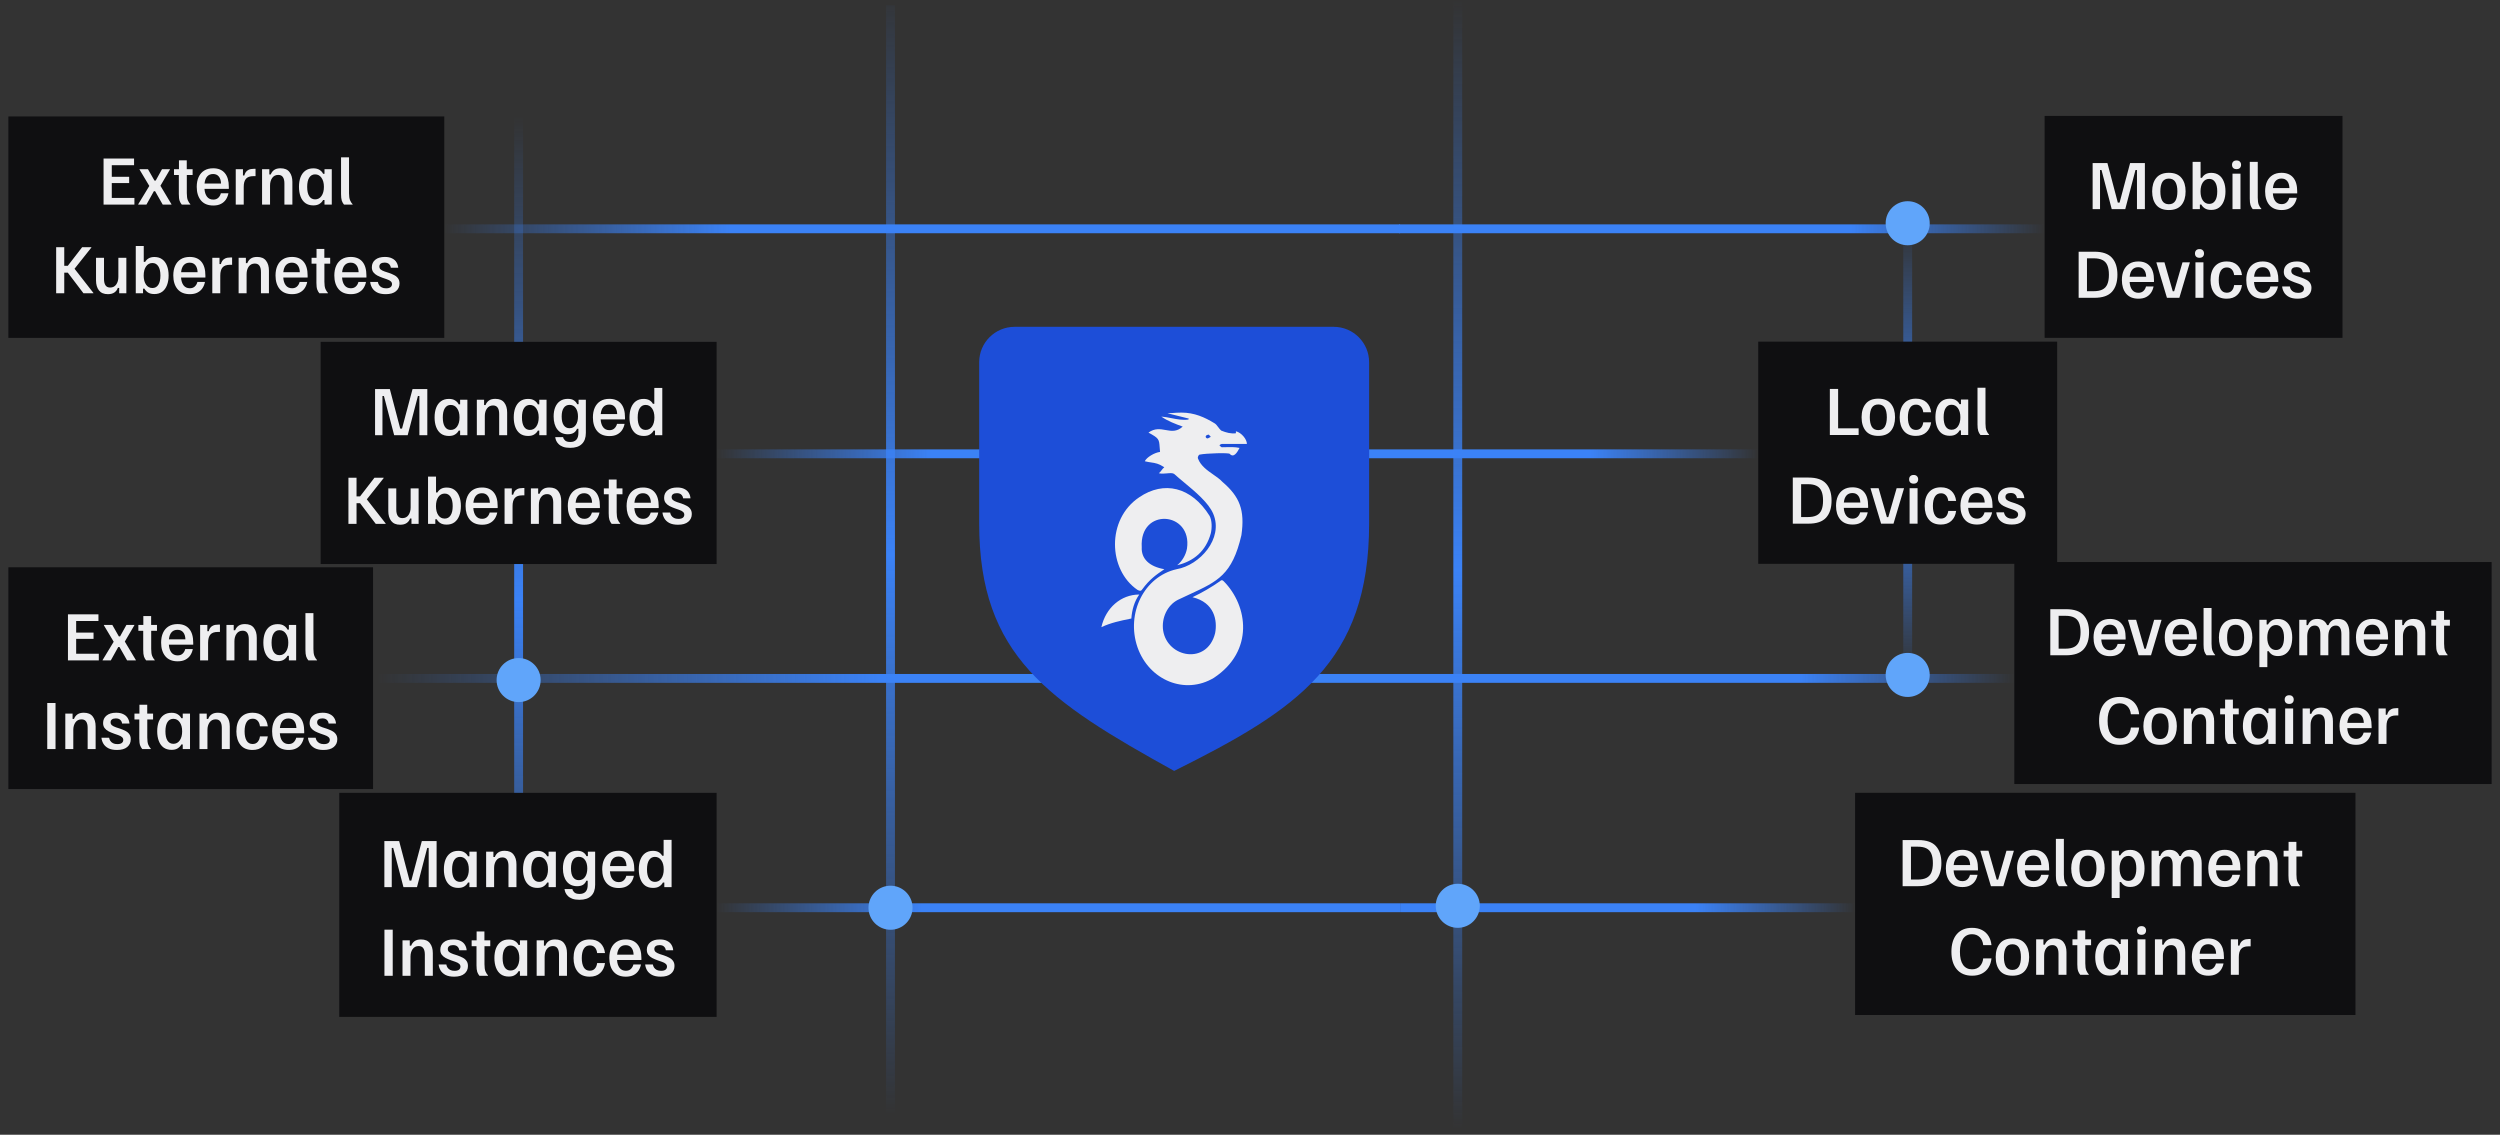<svg width="282" height="128" viewBox="0 0 282 128" fill="none" xmlns="http://www.w3.org/2000/svg">
<rect x="0" y="0" width="282" height="128" fill="#333333" stroke="none"/>
<path d="M157.818 25.809L230.634 25.809" stroke="url(#paint0_linear_1278_44459)"/>
<path d="M157.93 25.809L50.118 25.809" stroke="url(#paint1_linear_1278_44459)"/>
<path d="M157.93 102.392L209.255 102.392" stroke="url(#paint2_linear_1278_44459)"/>
<path d="M157.928 102.392L80.831 102.392" stroke="url(#paint3_linear_1278_44459)"/>
<path d="M227.215 76.524L145.432 76.524" stroke="url(#paint4_linear_1278_44459)"/>
<path d="M145.432 76.525L42.55 76.525" stroke="url(#paint5_linear_1278_44459)"/>
<path d="M198.33 51.19L153.289 51.19" stroke="url(#paint6_linear_1278_44459)"/>
<path d="M138.502 51.19L80.831 51.19" stroke="url(#paint7_linear_1278_44459)"/>
<path d="M164.436 0L164.436 127.386" stroke="url(#paint8_linear_1278_44459)"/>
<path d="M100.449 0.604L100.449 127.777" stroke="url(#paint9_linear_1278_44459)"/>
<path d="M215.189 25.347L215.189 76.228" stroke="url(#paint10_linear_1278_44459)"/>
<path d="M58.5 13.137L58.5 114.856" stroke="url(#paint11_linear_1278_44459)"/>
<circle cx="214.895" cy="51.19" r="2.485" fill="#60A5FA"/>
<circle cx="74.93" cy="51.191" r="2.485" fill="#60A5FA"/>
<path d="M154.437 59.048V40.863C154.437 38.654 152.646 36.865 150.437 36.865H132.444H114.451C112.242 36.865 110.451 38.651 110.451 40.86L110.451 59.048C110.451 73.989 118.274 79.109 132.444 86.961C146.258 80.077 154.437 74.762 154.437 59.048Z" fill="#1D4ED8"/>
<path fill-rule="evenodd" clip-rule="evenodd" d="M134.099 47.218L131.685 46.616C131.866 46.616 132.059 46.602 132.278 46.586C132.56 46.565 132.883 46.541 133.271 46.541C134.72 46.541 135.892 47.067 136.996 47.744C137.148 47.827 137.28 48.002 137.413 48.18C137.522 48.324 137.631 48.47 137.754 48.571C138.306 48.796 138.858 48.947 139.41 48.871V48.646C140.03 48.796 140.651 49.548 140.651 50.074H137.823C137.754 50.074 137.616 50.149 137.548 50.224C137.616 50.3 137.754 50.45 137.823 50.45C137.954 50.45 138.095 50.446 138.245 50.441C138.729 50.427 139.297 50.41 139.824 50.525C139.814 50.542 139.804 50.561 139.793 50.58C139.578 50.975 139.18 51.703 138.72 51.202C138.72 51.051 136.03 51.127 135.34 51.277C135.203 51.277 135.065 51.578 135.134 51.728C135.442 52.545 136.175 53.055 136.861 53.533C137.247 53.802 137.619 54.061 137.892 54.359C139.824 56.013 140.444 57.516 140.03 60.373C138.994 64.825 137.365 65.576 134.19 67.041C133.773 67.233 133.33 67.438 132.858 67.664C131.685 68.266 130.995 69.694 131.202 71.122C131.685 74.204 136.168 75.031 137.065 71.423C137.341 69.995 136.996 67.965 134.513 67.364C135.616 66.838 136.651 66.236 137.616 65.559C137.754 65.409 137.892 65.409 138.03 65.559C140.789 68.341 141.479 73.453 136.927 76.46C133.685 78.414 129.616 76.76 128.306 73.002C126.995 69.168 129.064 65.033 132.72 64.206C135.34 63.755 138.03 60.748 136.858 57.967C136.337 56.719 134.835 55.471 133.566 54.417C133.153 54.074 132.765 53.752 132.444 53.457C132.262 53.338 131.965 53.365 131.635 53.396C131.338 53.423 131.013 53.453 130.719 53.382C130.857 53.269 130.941 53.157 131.025 53.044C131.109 52.932 131.193 52.82 131.331 52.707C130.71 52.291 130.325 52.234 129.85 52.163C129.638 52.132 129.409 52.098 129.133 52.029C129.34 51.578 130.233 51.052 130.853 50.977C130.834 50.781 130.822 50.612 130.811 50.464C130.743 49.534 130.737 49.445 129.547 48.796C130.255 48.282 130.88 48.396 131.488 48.507C132.123 48.622 132.739 48.735 133.409 48.12C132.582 47.819 131.754 47.518 130.995 46.992C131.384 47.02 131.766 47.095 132.146 47.17C132.778 47.294 133.406 47.417 134.052 47.323L134.099 47.218ZM128.306 66.537C124.995 64.282 124.788 58.569 128.512 56.088C131.271 54.209 134.375 54.885 136.444 58.193C136.72 58.719 136.72 59.546 136.582 60.147C136.03 62.177 134.651 63.304 132.789 63.755C133.34 63.304 133.754 62.628 133.892 61.876C134.513 57.666 128.512 57.215 128.788 61.726C128.719 63.004 129.616 63.906 131.34 64.206C130.444 64.808 129.685 65.334 128.857 66.462C128.719 66.687 128.581 66.687 128.306 66.537ZM127.474 69.798C126.412 70.014 125.293 70.243 124.236 70.746C124.719 68.566 126.443 67.063 128.512 67.063C127.961 67.815 127.685 68.792 127.616 69.769C127.569 69.779 127.521 69.788 127.474 69.798ZM136.372 49.049L136.579 49.275L136.303 49.425C136.165 49.5 136.096 49.425 136.027 49.35C135.889 49.124 136.303 48.974 136.372 49.049Z" fill="#EEEEF0"/>
<circle cx="58.501" cy="76.713" r="2.485" fill="#60A5FA"/>
<circle cx="215.188" cy="76.132" r="2.485" fill="#60A5FA"/>
<circle cx="36.737" cy="26.142" r="2.485" fill="#60A5FA"/>
<circle cx="100.45" cy="102.392" r="2.485" fill="#60A5FA"/>
<circle cx="164.436" cy="102.175" r="2.485" fill="#60A5FA"/>
<circle cx="215.188" cy="25.181" r="2.485" fill="#60A5FA"/>
<rect x="230.635" y="13.075" width="33.6" height="25.036" fill="#0F0F11"/>
<path d="M236.049 23.593V18.393H237.716L238.889 22.853H239.089L240.276 18.393H241.943V23.593H241.049V19.173H240.883L239.729 23.593H238.203L237.049 19.173H236.883V23.593H236.049ZM244.649 23.693C244.014 23.693 243.541 23.504 243.229 23.126C242.918 22.744 242.763 22.233 242.763 21.593C242.763 20.953 242.918 20.444 243.229 20.066C243.541 19.684 244.014 19.493 244.649 19.493C245.285 19.493 245.758 19.684 246.069 20.066C246.381 20.444 246.536 20.953 246.536 21.593C246.536 22.233 246.381 22.744 246.069 23.126C245.758 23.504 245.285 23.693 244.649 23.693ZM244.649 23.039C244.978 23.039 245.221 22.915 245.376 22.666C245.532 22.413 245.609 22.055 245.609 21.593C245.609 21.126 245.532 20.768 245.376 20.519C245.221 20.271 244.978 20.146 244.649 20.146C244.316 20.146 244.072 20.271 243.916 20.519C243.765 20.768 243.689 21.126 243.689 21.593C243.689 22.055 243.765 22.413 243.916 22.666C244.072 22.915 244.316 23.039 244.649 23.039ZM249.426 23.679C249.124 23.679 248.882 23.619 248.7 23.499C248.522 23.379 248.391 23.237 248.306 23.073H248.146V23.593H247.326V18.259H248.226V20.053H248.386C248.48 19.884 248.611 19.751 248.78 19.653C248.949 19.551 249.166 19.499 249.433 19.499C249.78 19.499 250.071 19.586 250.306 19.759C250.546 19.933 250.726 20.177 250.846 20.493C250.971 20.804 251.033 21.168 251.033 21.586C251.033 21.999 250.971 22.364 250.846 22.679C250.726 22.995 250.546 23.242 250.306 23.419C250.071 23.593 249.777 23.679 249.426 23.679ZM249.206 22.999C249.491 22.999 249.711 22.879 249.866 22.639C250.026 22.399 250.106 22.051 250.106 21.593C250.106 21.135 250.026 20.786 249.866 20.546C249.711 20.302 249.491 20.179 249.206 20.179C248.904 20.179 248.664 20.308 248.486 20.566C248.309 20.819 248.22 21.162 248.22 21.593C248.22 22.019 248.309 22.362 248.486 22.619C248.664 22.873 248.904 22.999 249.206 22.999ZM251.826 23.593V19.593H252.726V23.593H251.826ZM252.28 19.079C252.115 19.079 251.989 19.035 251.9 18.946C251.815 18.857 251.773 18.739 251.773 18.593C251.773 18.446 251.815 18.328 251.9 18.239C251.989 18.146 252.115 18.099 252.28 18.099C252.449 18.099 252.575 18.146 252.66 18.239C252.749 18.328 252.793 18.446 252.793 18.593C252.793 18.739 252.749 18.857 252.66 18.946C252.575 19.035 252.449 19.079 252.28 19.079ZM254.108 23.593C253.997 23.459 253.913 23.306 253.855 23.133C253.802 22.959 253.775 22.715 253.775 22.399V18.259H254.675V22.293C254.675 22.639 254.713 22.906 254.788 23.093C254.864 23.275 254.962 23.428 255.082 23.553V23.593H254.108ZM257.372 23.693C256.763 23.693 256.298 23.502 255.978 23.119C255.663 22.737 255.505 22.226 255.505 21.586C255.505 21.159 255.576 20.791 255.718 20.479C255.861 20.168 256.069 19.926 256.345 19.753C256.621 19.579 256.958 19.493 257.358 19.493C257.932 19.493 258.369 19.673 258.672 20.033C258.974 20.388 259.125 20.908 259.125 21.593V21.813H256.378C256.401 22.177 256.494 22.471 256.658 22.693C256.827 22.915 257.065 23.026 257.372 23.026C257.603 23.026 257.789 22.959 257.932 22.826C258.074 22.693 258.172 22.522 258.225 22.313H259.078C259.029 22.571 258.936 22.804 258.798 23.013C258.665 23.217 258.481 23.382 258.245 23.506C258.009 23.631 257.718 23.693 257.372 23.693ZM256.385 21.213H258.245C258.232 20.866 258.147 20.602 257.992 20.419C257.841 20.233 257.627 20.139 257.352 20.139C257.072 20.139 256.849 20.231 256.685 20.413C256.521 20.595 256.421 20.862 256.385 21.213ZM234.471 33.593V28.393H236.251C237.162 28.393 237.822 28.622 238.231 29.079C238.64 29.533 238.845 30.171 238.845 30.993C238.845 31.815 238.64 32.455 238.231 32.913C237.822 33.366 237.162 33.593 236.251 33.593H234.471ZM235.411 32.846H236.185C236.58 32.846 236.902 32.784 237.151 32.659C237.405 32.535 237.589 32.337 237.705 32.066C237.825 31.791 237.885 31.433 237.885 30.993C237.885 30.548 237.825 30.191 237.705 29.919C237.589 29.648 237.405 29.451 237.151 29.326C236.902 29.202 236.58 29.139 236.185 29.139H235.411V32.846ZM241.215 33.693C240.606 33.693 240.142 33.502 239.822 33.119C239.506 32.737 239.349 32.226 239.349 31.586C239.349 31.159 239.42 30.791 239.562 30.479C239.704 30.168 239.913 29.926 240.189 29.753C240.464 29.579 240.802 29.493 241.202 29.493C241.775 29.493 242.213 29.673 242.515 30.033C242.818 30.388 242.969 30.908 242.969 31.593V31.813H240.222C240.244 32.177 240.338 32.471 240.502 32.693C240.671 32.915 240.909 33.026 241.215 33.026C241.446 33.026 241.633 32.959 241.775 32.826C241.918 32.693 242.015 32.522 242.069 32.313H242.922C242.873 32.571 242.78 32.804 242.642 33.013C242.509 33.217 242.324 33.382 242.089 33.506C241.853 33.631 241.562 33.693 241.215 33.693ZM240.229 31.213H242.089C242.075 30.866 241.991 30.602 241.835 30.419C241.684 30.233 241.471 30.139 241.195 30.139C240.915 30.139 240.693 30.231 240.529 30.413C240.364 30.595 240.264 30.862 240.229 31.213ZM244.431 33.593L243.245 29.633V29.593H244.151L245.085 32.853H245.245L246.185 29.593H247.011V29.633L245.831 33.593H244.431ZM247.647 33.593V29.593H248.547V33.593H247.647ZM248.1 29.079C247.936 29.079 247.809 29.035 247.72 28.946C247.636 28.857 247.593 28.739 247.593 28.593C247.593 28.446 247.636 28.328 247.72 28.239C247.809 28.146 247.936 28.099 248.1 28.099C248.269 28.099 248.396 28.146 248.48 28.239C248.569 28.328 248.613 28.446 248.613 28.593C248.613 28.739 248.569 28.857 248.48 28.946C248.396 29.035 248.269 29.079 248.1 29.079ZM251.169 33.693C250.569 33.693 250.115 33.502 249.809 33.119C249.502 32.737 249.349 32.228 249.349 31.593C249.349 30.931 249.509 30.415 249.829 30.046C250.149 29.677 250.598 29.493 251.175 29.493C251.673 29.493 252.069 29.628 252.362 29.899C252.655 30.166 252.833 30.542 252.895 31.026H252.009C251.973 30.751 251.884 30.539 251.742 30.393C251.604 30.242 251.42 30.166 251.189 30.166C250.882 30.166 250.653 30.293 250.502 30.546C250.351 30.795 250.275 31.144 250.275 31.593C250.275 32.042 250.351 32.393 250.502 32.646C250.653 32.895 250.88 33.019 251.182 33.019C251.418 33.019 251.604 32.944 251.742 32.793C251.884 32.642 251.973 32.431 252.009 32.159H252.895C252.829 32.639 252.646 33.015 252.349 33.286C252.055 33.557 251.662 33.693 251.169 33.693ZM255.247 33.693C254.638 33.693 254.173 33.502 253.853 33.119C253.538 32.737 253.38 32.226 253.38 31.586C253.38 31.159 253.451 30.791 253.593 30.479C253.736 30.168 253.944 29.926 254.22 29.753C254.496 29.579 254.833 29.493 255.233 29.493C255.807 29.493 256.244 29.673 256.547 30.033C256.849 30.388 257 30.908 257 31.593V31.813H254.253C254.276 32.177 254.369 32.471 254.533 32.693C254.702 32.915 254.94 33.026 255.247 33.026C255.478 33.026 255.664 32.959 255.807 32.826C255.949 32.693 256.047 32.522 256.1 32.313H256.953C256.904 32.571 256.811 32.804 256.673 33.013C256.54 33.217 256.356 33.382 256.12 33.506C255.884 33.631 255.593 33.693 255.247 33.693ZM254.26 31.213H256.12C256.107 30.866 256.022 30.602 255.867 30.419C255.716 30.233 255.502 30.139 255.227 30.139C254.947 30.139 254.724 30.231 254.56 30.413C254.396 30.595 254.296 30.862 254.26 31.213ZM259.179 33.693C258.775 33.693 258.446 33.626 258.193 33.493C257.939 33.355 257.753 33.179 257.633 32.966C257.513 32.753 257.444 32.535 257.426 32.313H258.293C258.311 32.437 258.355 32.555 258.426 32.666C258.502 32.777 258.604 32.866 258.733 32.933C258.862 32.999 259.024 33.033 259.219 33.033C259.442 33.033 259.608 32.991 259.719 32.906C259.831 32.817 259.886 32.702 259.886 32.559C259.886 32.435 259.839 32.331 259.746 32.246C259.653 32.157 259.506 32.079 259.306 32.013L258.826 31.846C258.604 31.766 258.402 31.679 258.219 31.586C258.037 31.488 257.891 31.366 257.779 31.219C257.668 31.073 257.613 30.884 257.613 30.653C257.613 30.302 257.742 30.022 257.999 29.813C258.257 29.599 258.617 29.493 259.079 29.493C259.413 29.493 259.686 29.548 259.899 29.659C260.117 29.766 260.282 29.913 260.393 30.099C260.504 30.282 260.568 30.486 260.586 30.713H259.753C259.735 30.548 259.668 30.411 259.553 30.299C259.442 30.188 259.273 30.133 259.046 30.133C258.855 30.133 258.708 30.173 258.606 30.253C258.508 30.328 258.459 30.435 258.459 30.573C258.459 30.706 258.508 30.817 258.606 30.906C258.708 30.991 258.862 31.068 259.066 31.139L259.539 31.293C259.762 31.368 259.964 31.455 260.146 31.553C260.328 31.646 260.471 31.768 260.573 31.919C260.679 32.066 260.733 32.255 260.733 32.486C260.733 32.846 260.599 33.137 260.333 33.359C260.071 33.582 259.686 33.693 259.179 33.693Z" fill="#EEEEF0"/>
<rect x="198.33" y="38.537" width="33.719" height="25.063" fill="#0F0F11"/>
<path d="M206.407 49.069V43.869H207.34V48.316H209.654V49.069H206.407ZM211.874 49.169C211.238 49.169 210.765 48.98 210.454 48.603C210.143 48.22 209.987 47.709 209.987 47.069C209.987 46.429 210.143 45.92 210.454 45.543C210.765 45.16 211.238 44.969 211.874 44.969C212.51 44.969 212.983 45.16 213.294 45.543C213.605 45.92 213.761 46.429 213.761 47.069C213.761 47.709 213.605 48.22 213.294 48.603C212.983 48.98 212.51 49.169 211.874 49.169ZM211.874 48.516C212.203 48.516 212.445 48.392 212.601 48.143C212.756 47.889 212.834 47.532 212.834 47.069C212.834 46.603 212.756 46.245 212.601 45.996C212.445 45.747 212.203 45.623 211.874 45.623C211.541 45.623 211.296 45.747 211.141 45.996C210.99 46.245 210.914 46.603 210.914 47.069C210.914 47.532 210.99 47.889 211.141 48.143C211.296 48.392 211.541 48.516 211.874 48.516ZM216.104 49.169C215.504 49.169 215.051 48.978 214.744 48.596C214.438 48.214 214.284 47.705 214.284 47.069C214.284 46.407 214.444 45.892 214.764 45.523C215.084 45.154 215.533 44.969 216.111 44.969C216.609 44.969 217.004 45.105 217.298 45.376C217.591 45.643 217.769 46.018 217.831 46.503H216.944C216.909 46.227 216.82 46.016 216.678 45.869C216.54 45.718 216.355 45.643 216.124 45.643C215.818 45.643 215.589 45.769 215.438 46.023C215.286 46.272 215.211 46.62 215.211 47.069C215.211 47.518 215.286 47.869 215.438 48.123C215.589 48.372 215.815 48.496 216.118 48.496C216.353 48.496 216.54 48.42 216.678 48.269C216.82 48.118 216.909 47.907 216.944 47.636H217.831C217.764 48.116 217.582 48.492 217.284 48.763C216.991 49.034 216.598 49.169 216.104 49.169ZM219.935 49.156C219.575 49.156 219.275 49.069 219.035 48.896C218.795 48.718 218.615 48.472 218.495 48.156C218.375 47.84 218.315 47.476 218.315 47.063C218.315 46.645 218.375 46.28 218.495 45.969C218.62 45.654 218.802 45.409 219.042 45.236C219.282 45.063 219.58 44.976 219.935 44.976C220.229 44.976 220.464 45.036 220.642 45.156C220.824 45.272 220.955 45.416 221.035 45.589H221.195V45.069H222.015V49.069H221.195V48.549H221.035C220.955 48.714 220.824 48.856 220.642 48.976C220.464 49.096 220.229 49.156 219.935 49.156ZM220.135 48.476C220.438 48.476 220.678 48.349 220.855 48.096C221.038 47.838 221.129 47.496 221.129 47.069C221.129 46.638 221.038 46.296 220.855 46.043C220.678 45.785 220.438 45.656 220.135 45.656C219.851 45.656 219.631 45.778 219.475 46.023C219.32 46.263 219.242 46.612 219.242 47.069C219.242 47.527 219.32 47.876 219.475 48.116C219.631 48.356 219.851 48.476 220.135 48.476ZM223.395 49.069C223.284 48.936 223.2 48.783 223.142 48.609C223.089 48.436 223.062 48.192 223.062 47.876V43.736H223.962V47.769C223.962 48.116 224 48.383 224.075 48.569C224.151 48.752 224.249 48.905 224.369 49.029V49.069H223.395ZM202.227 59.069V53.869H204.007C204.918 53.869 205.578 54.098 205.987 54.556C206.396 55.009 206.6 55.647 206.6 56.469C206.6 57.292 206.396 57.932 205.987 58.389C205.578 58.843 204.918 59.069 204.007 59.069H202.227ZM203.167 58.323H203.94C204.336 58.323 204.658 58.26 204.907 58.136C205.16 58.012 205.345 57.814 205.46 57.543C205.58 57.267 205.64 56.909 205.64 56.469C205.64 56.025 205.58 55.667 205.46 55.396C205.345 55.125 205.16 54.927 204.907 54.803C204.658 54.678 204.336 54.616 203.94 54.616H203.167V58.323ZM208.971 59.169C208.362 59.169 207.898 58.978 207.578 58.596C207.262 58.214 207.105 57.703 207.105 57.063C207.105 56.636 207.176 56.267 207.318 55.956C207.46 55.645 207.669 55.403 207.945 55.229C208.22 55.056 208.558 54.969 208.958 54.969C209.531 54.969 209.969 55.149 210.271 55.509C210.573 55.865 210.725 56.385 210.725 57.069V57.289H207.978C208 57.654 208.093 57.947 208.258 58.169C208.427 58.392 208.665 58.503 208.971 58.503C209.202 58.503 209.389 58.436 209.531 58.303C209.673 58.169 209.771 57.998 209.825 57.789H210.678C210.629 58.047 210.536 58.28 210.398 58.489C210.265 58.694 210.08 58.858 209.845 58.983C209.609 59.107 209.318 59.169 208.971 59.169ZM207.985 56.689H209.845C209.831 56.343 209.747 56.078 209.591 55.896C209.44 55.709 209.227 55.616 208.951 55.616C208.671 55.616 208.449 55.707 208.285 55.889C208.12 56.072 208.02 56.338 207.985 56.689ZM212.187 59.069L211 55.109V55.069H211.907L212.84 58.329H213L213.94 55.069H214.767V55.109L213.587 59.069H212.187ZM215.402 59.069V55.069H216.302V59.069H215.402ZM215.856 54.556C215.691 54.556 215.565 54.512 215.476 54.423C215.391 54.334 215.349 54.216 215.349 54.069C215.349 53.923 215.391 53.805 215.476 53.716C215.565 53.623 215.691 53.576 215.856 53.576C216.025 53.576 216.151 53.623 216.236 53.716C216.325 53.805 216.369 53.923 216.369 54.069C216.369 54.216 216.325 54.334 216.236 54.423C216.151 54.512 216.025 54.556 215.856 54.556ZM218.925 59.169C218.325 59.169 217.871 58.978 217.565 58.596C217.258 58.214 217.105 57.705 217.105 57.069C217.105 56.407 217.265 55.892 217.585 55.523C217.905 55.154 218.353 54.969 218.931 54.969C219.429 54.969 219.825 55.105 220.118 55.376C220.411 55.643 220.589 56.018 220.651 56.503H219.765C219.729 56.227 219.64 56.016 219.498 55.869C219.36 55.718 219.176 55.643 218.945 55.643C218.638 55.643 218.409 55.769 218.258 56.023C218.107 56.272 218.031 56.62 218.031 57.069C218.031 57.518 218.107 57.869 218.258 58.123C218.409 58.372 218.636 58.496 218.938 58.496C219.173 58.496 219.36 58.42 219.498 58.269C219.64 58.118 219.729 57.907 219.765 57.636H220.651C220.585 58.116 220.402 58.492 220.105 58.763C219.811 59.034 219.418 59.169 218.925 59.169ZM223.002 59.169C222.394 59.169 221.929 58.978 221.609 58.596C221.294 58.214 221.136 57.703 221.136 57.063C221.136 56.636 221.207 56.267 221.349 55.956C221.491 55.645 221.7 55.403 221.976 55.229C222.251 55.056 222.589 54.969 222.989 54.969C223.562 54.969 224 55.149 224.302 55.509C224.605 55.865 224.756 56.385 224.756 57.069V57.289H222.009C222.031 57.654 222.125 57.947 222.289 58.169C222.458 58.392 222.696 58.503 223.002 58.503C223.234 58.503 223.42 58.436 223.562 58.303C223.705 58.169 223.802 57.998 223.856 57.789H224.709C224.66 58.047 224.567 58.28 224.429 58.489C224.296 58.694 224.111 58.858 223.876 58.983C223.64 59.107 223.349 59.169 223.002 59.169ZM222.016 56.689H223.876C223.862 56.343 223.778 56.078 223.622 55.896C223.471 55.709 223.258 55.616 222.982 55.616C222.702 55.616 222.48 55.707 222.316 55.889C222.151 56.072 222.051 56.338 222.016 56.689ZM226.935 59.169C226.531 59.169 226.202 59.103 225.949 58.969C225.695 58.832 225.509 58.656 225.389 58.443C225.269 58.229 225.2 58.012 225.182 57.789H226.049C226.066 57.914 226.111 58.032 226.182 58.143C226.258 58.254 226.36 58.343 226.489 58.409C226.618 58.476 226.78 58.509 226.975 58.509C227.198 58.509 227.364 58.467 227.475 58.383C227.586 58.294 227.642 58.178 227.642 58.036C227.642 57.912 227.595 57.807 227.502 57.723C227.409 57.634 227.262 57.556 227.062 57.489L226.582 57.323C226.36 57.243 226.158 57.156 225.975 57.063C225.793 56.965 225.646 56.843 225.535 56.696C225.424 56.549 225.369 56.36 225.369 56.129C225.369 55.778 225.498 55.498 225.755 55.289C226.013 55.076 226.373 54.969 226.835 54.969C227.169 54.969 227.442 55.025 227.655 55.136C227.873 55.243 228.038 55.389 228.149 55.576C228.26 55.758 228.324 55.963 228.342 56.189H227.509C227.491 56.025 227.424 55.887 227.309 55.776C227.198 55.665 227.029 55.609 226.802 55.609C226.611 55.609 226.464 55.649 226.362 55.729C226.264 55.805 226.215 55.912 226.215 56.049C226.215 56.183 226.264 56.294 226.362 56.383C226.464 56.467 226.618 56.545 226.822 56.616L227.295 56.769C227.518 56.845 227.72 56.932 227.902 57.029C228.084 57.123 228.226 57.245 228.329 57.396C228.435 57.543 228.489 57.732 228.489 57.963C228.489 58.323 228.355 58.614 228.089 58.836C227.826 59.058 227.442 59.169 226.935 59.169Z" fill="#EEEEF0"/>
<rect x="209.254" y="89.429" width="56.442" height="25.063" fill="#0F0F11"/>
<path d="M214.616 99.96V94.76H216.396C217.307 94.76 217.967 94.989 218.376 95.447C218.785 95.9 218.989 96.538 218.989 97.36C218.989 98.182 218.785 98.822 218.376 99.28C217.967 99.733 217.307 99.96 216.396 99.96H214.616ZM215.556 99.213H216.329C216.725 99.213 217.047 99.151 217.296 99.027C217.549 98.902 217.734 98.704 217.849 98.433C217.969 98.158 218.029 97.8 218.029 97.36C218.029 96.915 217.969 96.558 217.849 96.287C217.734 96.016 217.549 95.818 217.296 95.693C217.047 95.569 216.725 95.507 216.329 95.507H215.556V99.213ZM221.36 100.06C220.751 100.06 220.287 99.869 219.967 99.487C219.651 99.104 219.493 98.593 219.493 97.953C219.493 97.527 219.564 97.158 219.707 96.847C219.849 96.535 220.058 96.293 220.333 96.12C220.609 95.947 220.947 95.86 221.347 95.86C221.92 95.86 222.358 96.04 222.66 96.4C222.962 96.755 223.113 97.275 223.113 97.96V98.18H220.367C220.389 98.544 220.482 98.838 220.647 99.06C220.815 99.282 221.053 99.393 221.36 99.393C221.591 99.393 221.778 99.327 221.92 99.193C222.062 99.06 222.16 98.889 222.213 98.68H223.067C223.018 98.938 222.924 99.171 222.787 99.38C222.653 99.584 222.469 99.749 222.233 99.873C221.998 99.998 221.707 100.06 221.36 100.06ZM220.373 97.58H222.233C222.22 97.233 222.135 96.969 221.98 96.787C221.829 96.6 221.615 96.507 221.34 96.507C221.06 96.507 220.838 96.598 220.673 96.78C220.509 96.962 220.409 97.229 220.373 97.58ZM224.576 99.96L223.389 96V95.96H224.296L225.229 99.22H225.389L226.329 95.96H227.156V96L225.976 99.96H224.576ZM229.391 100.06C228.782 100.06 228.318 99.869 227.998 99.487C227.682 99.104 227.524 98.593 227.524 97.953C227.524 97.527 227.596 97.158 227.738 96.847C227.88 96.535 228.089 96.293 228.364 96.12C228.64 95.947 228.978 95.86 229.378 95.86C229.951 95.86 230.389 96.04 230.691 96.4C230.993 96.755 231.144 97.275 231.144 97.96V98.18H228.398C228.42 98.544 228.513 98.838 228.678 99.06C228.847 99.282 229.084 99.393 229.391 99.393C229.622 99.393 229.809 99.327 229.951 99.193C230.093 99.06 230.191 98.889 230.244 98.68H231.098C231.049 98.938 230.956 99.171 230.818 99.38C230.684 99.584 230.5 99.749 230.264 99.873C230.029 99.998 229.738 100.06 229.391 100.06ZM228.404 97.58H230.264C230.251 97.233 230.167 96.969 230.011 96.787C229.86 96.6 229.647 96.507 229.371 96.507C229.091 96.507 228.869 96.598 228.704 96.78C228.54 96.962 228.44 97.229 228.404 97.58ZM232.237 99.96C232.126 99.827 232.042 99.673 231.984 99.5C231.931 99.327 231.904 99.082 231.904 98.767V94.627H232.804V98.66C232.804 99.007 232.842 99.273 232.917 99.46C232.993 99.642 233.091 99.796 233.211 99.92V99.96H232.237ZM235.521 100.06C234.885 100.06 234.412 99.871 234.101 99.493C233.789 99.111 233.634 98.6 233.634 97.96C233.634 97.32 233.789 96.811 234.101 96.433C234.412 96.051 234.885 95.86 235.521 95.86C236.156 95.86 236.629 96.051 236.941 96.433C237.252 96.811 237.407 97.32 237.407 97.96C237.407 98.6 237.252 99.111 236.941 99.493C236.629 99.871 236.156 100.06 235.521 100.06ZM235.521 99.407C235.849 99.407 236.092 99.282 236.247 99.033C236.403 98.78 236.481 98.422 236.481 97.96C236.481 97.493 236.403 97.135 236.247 96.887C236.092 96.638 235.849 96.513 235.521 96.513C235.187 96.513 234.943 96.638 234.787 96.887C234.636 97.135 234.561 97.493 234.561 97.96C234.561 98.422 234.636 98.78 234.787 99.033C234.943 99.282 235.187 99.407 235.521 99.407ZM238.197 101.293V95.96H239.017V96.48H239.177C239.262 96.316 239.393 96.173 239.571 96.053C239.753 95.929 239.995 95.867 240.297 95.867C240.649 95.867 240.942 95.956 241.177 96.133C241.417 96.307 241.597 96.551 241.717 96.867C241.842 97.182 241.904 97.547 241.904 97.96C241.904 98.378 241.842 98.744 241.717 99.06C241.597 99.371 241.417 99.613 241.177 99.787C240.942 99.96 240.651 100.047 240.304 100.047C240.037 100.047 239.82 99.998 239.651 99.9C239.482 99.798 239.351 99.664 239.257 99.5H239.097V101.293H238.197ZM240.077 99.367C240.362 99.367 240.582 99.247 240.737 99.007C240.897 98.767 240.977 98.418 240.977 97.96C240.977 97.502 240.897 97.153 240.737 96.913C240.582 96.669 240.362 96.547 240.077 96.547C239.775 96.547 239.535 96.675 239.357 96.933C239.18 97.187 239.091 97.529 239.091 97.96C239.091 98.387 239.18 98.729 239.357 98.987C239.535 99.24 239.775 99.367 240.077 99.367ZM242.697 99.96V95.96H243.517V96.56H243.677C243.749 96.351 243.869 96.182 244.037 96.053C244.206 95.924 244.437 95.86 244.731 95.86C245.011 95.86 245.242 95.922 245.424 96.047C245.611 96.171 245.749 96.342 245.837 96.56H245.997C246.077 96.347 246.204 96.178 246.377 96.053C246.555 95.924 246.791 95.86 247.084 95.86C247.52 95.86 247.84 96.002 248.044 96.287C248.249 96.567 248.351 96.94 248.351 97.407V99.96H247.451V97.573C247.451 97.262 247.4 97.024 247.297 96.86C247.2 96.691 247.04 96.607 246.817 96.607C246.546 96.607 246.337 96.722 246.191 96.953C246.049 97.18 245.977 97.462 245.977 97.8V99.96H245.077V97.573C245.077 97.262 245.026 97.024 244.924 96.86C244.826 96.691 244.666 96.607 244.444 96.607C244.173 96.607 243.964 96.722 243.817 96.953C243.671 97.18 243.597 97.462 243.597 97.8V99.96H242.697ZM250.961 100.06C250.353 100.06 249.888 99.869 249.568 99.487C249.253 99.104 249.095 98.593 249.095 97.953C249.095 97.527 249.166 97.158 249.308 96.847C249.45 96.535 249.659 96.293 249.935 96.12C250.21 95.947 250.548 95.86 250.948 95.86C251.521 95.86 251.959 96.04 252.261 96.4C252.564 96.755 252.715 97.275 252.715 97.96V98.18H249.968C249.99 98.544 250.084 98.838 250.248 99.06C250.417 99.282 250.655 99.393 250.961 99.393C251.193 99.393 251.379 99.327 251.521 99.193C251.664 99.06 251.761 98.889 251.815 98.68H252.668C252.619 98.938 252.526 99.171 252.388 99.38C252.255 99.584 252.07 99.749 251.835 99.873C251.599 99.998 251.308 100.06 250.961 100.06ZM249.975 97.58H251.835C251.821 97.233 251.737 96.969 251.581 96.787C251.43 96.6 251.217 96.507 250.941 96.507C250.661 96.507 250.439 96.598 250.275 96.78C250.11 96.962 250.01 97.229 249.975 97.58ZM253.494 99.96V95.96H254.314V96.56H254.474C254.554 96.347 254.681 96.178 254.854 96.053C255.032 95.924 255.274 95.86 255.581 95.86C256.039 95.86 256.374 96.002 256.588 96.287C256.805 96.567 256.914 96.94 256.914 97.407V99.96H256.014V97.573C256.014 97.262 255.959 97.024 255.848 96.86C255.736 96.691 255.561 96.607 255.321 96.607C255.028 96.607 254.799 96.722 254.634 96.953C254.474 97.18 254.394 97.462 254.394 97.8V99.96H253.494ZM258.471 99.96C258.368 99.84 258.286 99.695 258.224 99.527C258.166 99.358 258.137 99.104 258.137 98.767V96.62H257.591V95.96H258.151V94.96H259.031V95.96H259.691V96.62H259.037V98.653C259.037 99.009 259.075 99.28 259.151 99.467C259.231 99.649 259.326 99.8 259.437 99.92V99.96H258.471ZM222.452 110.06C221.714 110.06 221.141 109.822 220.732 109.347C220.323 108.871 220.119 108.209 220.119 107.36C220.119 106.511 220.321 105.849 220.726 105.373C221.134 104.898 221.708 104.66 222.446 104.66C222.881 104.66 223.257 104.742 223.572 104.907C223.888 105.071 224.134 105.3 224.312 105.593C224.494 105.887 224.603 106.227 224.639 106.613H223.706C223.666 106.231 223.534 105.931 223.312 105.713C223.09 105.491 222.801 105.38 222.446 105.38C222.001 105.38 221.661 105.553 221.426 105.9C221.194 106.242 221.079 106.729 221.079 107.36C221.079 108.004 221.197 108.496 221.432 108.833C221.672 109.171 222.008 109.34 222.439 109.34C222.812 109.34 223.108 109.224 223.326 108.993C223.543 108.762 223.67 108.467 223.706 108.107H224.639C224.603 108.489 224.494 108.829 224.312 109.127C224.134 109.42 223.888 109.649 223.572 109.813C223.261 109.978 222.888 110.06 222.452 110.06ZM227.001 110.06C226.365 110.06 225.892 109.871 225.581 109.493C225.27 109.111 225.114 108.6 225.114 107.96C225.114 107.32 225.27 106.811 225.581 106.433C225.892 106.051 226.365 105.86 227.001 105.86C227.637 105.86 228.11 106.051 228.421 106.433C228.732 106.811 228.888 107.32 228.888 107.96C228.888 108.6 228.732 109.111 228.421 109.493C228.11 109.871 227.637 110.06 227.001 110.06ZM227.001 109.407C227.33 109.407 227.572 109.282 227.728 109.033C227.883 108.78 227.961 108.422 227.961 107.96C227.961 107.493 227.883 107.136 227.728 106.887C227.572 106.638 227.33 106.513 227.001 106.513C226.668 106.513 226.423 106.638 226.268 106.887C226.117 107.136 226.041 107.493 226.041 107.96C226.041 108.422 226.117 108.78 226.268 109.033C226.423 109.282 226.668 109.407 227.001 109.407ZM229.678 109.96V105.96H230.498V106.56H230.658C230.738 106.347 230.865 106.178 231.038 106.053C231.216 105.924 231.458 105.86 231.765 105.86C232.222 105.86 232.558 106.002 232.771 106.287C232.989 106.567 233.098 106.94 233.098 107.407V109.96H232.198V107.573C232.198 107.262 232.142 107.024 232.031 106.86C231.92 106.691 231.745 106.607 231.505 106.607C231.211 106.607 230.982 106.722 230.818 106.953C230.658 107.18 230.578 107.462 230.578 107.8V109.96H229.678ZM234.654 109.96C234.552 109.84 234.47 109.696 234.408 109.527C234.35 109.358 234.321 109.104 234.321 108.767V106.62H233.774V105.96H234.334V104.96H235.214V105.96H235.874V106.62H235.221V108.653C235.221 109.009 235.259 109.28 235.334 109.467C235.414 109.649 235.51 109.8 235.621 109.92V109.96H234.654ZM237.961 110.047C237.601 110.047 237.301 109.96 237.061 109.787C236.821 109.609 236.641 109.362 236.521 109.047C236.401 108.731 236.341 108.367 236.341 107.953C236.341 107.536 236.401 107.171 236.521 106.86C236.645 106.544 236.828 106.3 237.068 106.127C237.308 105.953 237.605 105.867 237.961 105.867C238.254 105.867 238.49 105.927 238.668 106.047C238.85 106.162 238.981 106.307 239.061 106.48H239.221V105.96H240.041V109.96H239.221V109.44H239.061C238.981 109.604 238.85 109.747 238.668 109.867C238.49 109.987 238.254 110.047 237.961 110.047ZM238.161 109.367C238.463 109.367 238.703 109.24 238.881 108.987C239.063 108.729 239.154 108.387 239.154 107.96C239.154 107.529 239.063 107.187 238.881 106.933C238.703 106.676 238.463 106.547 238.161 106.547C237.876 106.547 237.656 106.669 237.501 106.913C237.345 107.153 237.268 107.502 237.268 107.96C237.268 108.418 237.345 108.767 237.501 109.007C237.656 109.247 237.876 109.367 238.161 109.367ZM241.108 109.96V105.96H242.008V109.96H241.108ZM241.561 105.447C241.396 105.447 241.27 105.402 241.181 105.313C241.096 105.224 241.054 105.107 241.054 104.96C241.054 104.813 241.096 104.696 241.181 104.607C241.27 104.513 241.396 104.467 241.561 104.467C241.73 104.467 241.856 104.513 241.941 104.607C242.03 104.696 242.074 104.813 242.074 104.96C242.074 105.107 242.03 105.224 241.941 105.313C241.856 105.402 241.73 105.447 241.561 105.447ZM243.076 109.96V105.96H243.896V106.56H244.056C244.136 106.347 244.263 106.178 244.436 106.053C244.614 105.924 244.856 105.86 245.163 105.86C245.621 105.86 245.956 106.002 246.17 106.287C246.387 106.567 246.496 106.94 246.496 107.407V109.96H245.596V107.573C245.596 107.262 245.541 107.024 245.43 106.86C245.319 106.691 245.143 106.607 244.903 106.607C244.61 106.607 244.381 106.722 244.216 106.953C244.056 107.18 243.976 107.462 243.976 107.8V109.96H243.076ZM249.106 110.06C248.497 110.06 248.033 109.869 247.713 109.487C247.397 109.104 247.239 108.593 247.239 107.953C247.239 107.527 247.31 107.158 247.453 106.847C247.595 106.536 247.804 106.293 248.079 106.12C248.355 105.947 248.693 105.86 249.093 105.86C249.666 105.86 250.104 106.04 250.406 106.4C250.708 106.756 250.859 107.276 250.859 107.96V108.18H248.113C248.135 108.544 248.228 108.838 248.393 109.06C248.562 109.282 248.799 109.393 249.106 109.393C249.337 109.393 249.524 109.327 249.666 109.193C249.808 109.06 249.906 108.889 249.959 108.68H250.813C250.764 108.938 250.67 109.171 250.533 109.38C250.399 109.584 250.215 109.749 249.979 109.873C249.744 109.998 249.453 110.06 249.106 110.06ZM248.119 107.58H249.979C249.966 107.233 249.882 106.969 249.726 106.787C249.575 106.6 249.362 106.507 249.086 106.507C248.806 106.507 248.584 106.598 248.419 106.78C248.255 106.962 248.155 107.229 248.119 107.58ZM251.639 109.96V105.96H252.452V106.667H252.612C252.639 106.542 252.688 106.424 252.759 106.313C252.83 106.198 252.939 106.104 253.085 106.033C253.237 105.958 253.441 105.92 253.699 105.92H253.872V106.747H253.625C253.239 106.747 252.961 106.847 252.792 107.047C252.623 107.242 252.539 107.547 252.539 107.96V109.96H251.639Z" fill="#EEEEF0"/>
<rect x="36.17" y="38.559" width="44.662" height="25.063" fill="#0F0F11"/>
<path d="M42.307 49.09V43.89H43.974L45.147 48.35H45.347L46.534 43.89H48.201V49.09H47.307V44.67H47.141L45.987 49.09H44.461L43.307 44.67H43.141V49.09H42.307ZM50.641 49.176C50.281 49.176 49.981 49.09 49.741 48.916C49.501 48.739 49.321 48.492 49.201 48.176C49.081 47.861 49.021 47.496 49.021 47.083C49.021 46.665 49.081 46.301 49.201 45.99C49.325 45.674 49.507 45.43 49.747 45.257C49.987 45.083 50.285 44.996 50.641 44.996C50.934 44.996 51.169 45.056 51.347 45.176C51.529 45.292 51.661 45.437 51.741 45.61H51.901V45.09H52.721V49.09H51.901V48.57H51.741C51.661 48.734 51.529 48.877 51.347 48.996C51.169 49.117 50.934 49.176 50.641 49.176ZM50.841 48.496C51.143 48.496 51.383 48.37 51.561 48.117C51.743 47.859 51.834 47.517 51.834 47.09C51.834 46.659 51.743 46.316 51.561 46.063C51.383 45.805 51.143 45.676 50.841 45.676C50.556 45.676 50.336 45.799 50.181 46.043C50.025 46.283 49.947 46.632 49.947 47.09C49.947 47.548 50.025 47.897 50.181 48.136C50.336 48.377 50.556 48.496 50.841 48.496ZM53.787 49.09V45.09H54.607V45.69H54.767C54.847 45.477 54.974 45.308 55.147 45.183C55.325 45.054 55.567 44.99 55.874 44.99C56.332 44.99 56.667 45.132 56.881 45.416C57.098 45.697 57.207 46.07 57.207 46.536V49.09H56.307V46.703C56.307 46.392 56.252 46.154 56.141 45.99C56.029 45.821 55.854 45.736 55.614 45.736C55.321 45.736 55.092 45.852 54.927 46.083C54.767 46.31 54.687 46.592 54.687 46.93V49.09H53.787ZM59.57 49.176C59.21 49.176 58.91 49.09 58.67 48.916C58.43 48.739 58.25 48.492 58.13 48.176C58.01 47.861 57.95 47.496 57.95 47.083C57.95 46.665 58.01 46.301 58.13 45.99C58.255 45.674 58.437 45.43 58.677 45.257C58.917 45.083 59.215 44.996 59.57 44.996C59.864 44.996 60.099 45.056 60.277 45.176C60.459 45.292 60.59 45.437 60.67 45.61H60.83V45.09H61.65V49.09H60.83V48.57H60.67C60.59 48.734 60.459 48.877 60.277 48.996C60.099 49.117 59.864 49.176 59.57 49.176ZM59.77 48.496C60.072 48.496 60.312 48.37 60.49 48.117C60.672 47.859 60.764 47.517 60.764 47.09C60.764 46.659 60.672 46.316 60.49 46.063C60.312 45.805 60.072 45.676 59.77 45.676C59.486 45.676 59.266 45.799 59.11 46.043C58.955 46.283 58.877 46.632 58.877 47.09C58.877 47.548 58.955 47.897 59.11 48.136C59.266 48.377 59.486 48.496 59.77 48.496ZM64.317 50.517C63.988 50.517 63.717 50.477 63.504 50.397C63.295 50.316 63.128 50.212 63.004 50.083C62.879 49.959 62.788 49.828 62.73 49.69C62.677 49.552 62.644 49.425 62.63 49.31H63.517C63.544 49.448 63.617 49.572 63.737 49.683C63.861 49.799 64.059 49.856 64.33 49.856C64.628 49.856 64.855 49.772 65.01 49.603C65.166 49.434 65.244 49.176 65.244 48.83V48.37H65.084C65.017 48.552 64.899 48.701 64.73 48.816C64.561 48.928 64.335 48.983 64.05 48.983C63.544 48.983 63.15 48.803 62.87 48.443C62.59 48.083 62.45 47.594 62.45 46.977C62.45 46.581 62.51 46.234 62.63 45.937C62.755 45.634 62.937 45.401 63.177 45.236C63.417 45.072 63.708 44.99 64.05 44.99C64.344 44.99 64.573 45.048 64.737 45.163C64.906 45.274 65.028 45.416 65.104 45.59H65.264V45.09H66.084V48.83C66.084 49.372 65.935 49.788 65.637 50.077C65.344 50.37 64.904 50.517 64.317 50.517ZM64.237 48.303C64.539 48.303 64.775 48.183 64.944 47.943C65.112 47.699 65.197 47.379 65.197 46.983C65.197 46.588 65.112 46.27 64.944 46.03C64.775 45.79 64.541 45.67 64.244 45.67C63.964 45.67 63.746 45.783 63.59 46.01C63.435 46.232 63.357 46.556 63.357 46.983C63.357 47.419 63.435 47.748 63.59 47.97C63.746 48.192 63.961 48.303 64.237 48.303ZM68.747 49.19C68.138 49.19 67.673 48.999 67.353 48.617C67.038 48.234 66.88 47.723 66.88 47.083C66.88 46.657 66.951 46.288 67.093 45.977C67.236 45.665 67.444 45.423 67.72 45.25C67.996 45.077 68.333 44.99 68.733 44.99C69.307 44.99 69.744 45.17 70.047 45.53C70.349 45.885 70.5 46.405 70.5 47.09V47.31H67.753C67.775 47.674 67.869 47.968 68.033 48.19C68.202 48.412 68.44 48.523 68.747 48.523C68.978 48.523 69.164 48.456 69.307 48.323C69.449 48.19 69.547 48.019 69.6 47.81H70.453C70.404 48.068 70.311 48.301 70.173 48.51C70.04 48.714 69.856 48.879 69.62 49.003C69.384 49.128 69.093 49.19 68.747 49.19ZM67.76 46.71H69.62C69.607 46.363 69.522 46.099 69.367 45.916C69.216 45.73 69.002 45.636 68.727 45.636C68.447 45.636 68.224 45.728 68.06 45.91C67.895 46.092 67.796 46.359 67.76 46.71ZM72.613 49.176C72.257 49.176 71.959 49.09 71.719 48.916C71.484 48.739 71.306 48.492 71.186 48.176C71.066 47.861 71.006 47.496 71.006 47.083C71.006 46.665 71.066 46.301 71.186 45.99C71.311 45.674 71.49 45.43 71.726 45.257C71.966 45.083 72.259 44.996 72.606 44.996C72.873 44.996 73.091 45.048 73.259 45.15C73.428 45.248 73.557 45.381 73.646 45.55H73.806V43.757H74.706V49.09H73.886V48.57H73.726C73.646 48.734 73.515 48.877 73.333 48.996C73.155 49.117 72.915 49.176 72.613 49.176ZM72.826 48.496C73.128 48.496 73.368 48.37 73.546 48.117C73.728 47.859 73.819 47.517 73.819 47.09C73.819 46.659 73.728 46.316 73.546 46.063C73.368 45.805 73.128 45.676 72.826 45.676C72.542 45.676 72.322 45.799 72.166 46.043C72.01 46.283 71.933 46.632 71.933 47.09C71.933 47.548 72.01 47.897 72.166 48.136C72.322 48.377 72.542 48.496 72.826 48.496ZM39.303 59.09V53.89H40.217V55.99H40.617L42.237 53.89H43.277V53.93L41.377 56.323L43.503 59.05V59.09H42.383L40.617 56.763H40.217V59.09H39.303ZM45.14 59.19C44.687 59.19 44.349 59.048 44.127 58.763C43.909 58.479 43.8 58.105 43.8 57.643V55.09H44.7V57.477C44.7 57.783 44.756 58.021 44.867 58.19C44.978 58.359 45.154 58.443 45.394 58.443C45.691 58.443 45.92 58.328 46.08 58.096C46.24 57.865 46.32 57.581 46.32 57.243V55.09H47.22V59.09H46.414V58.49H46.254C46.187 58.699 46.06 58.868 45.874 58.996C45.691 59.125 45.447 59.19 45.14 59.19ZM50.383 59.176C50.081 59.176 49.839 59.117 49.657 58.996C49.479 58.877 49.348 58.734 49.263 58.57H49.103V59.09H48.283V53.757H49.183V55.55H49.343C49.437 55.381 49.568 55.248 49.737 55.15C49.906 55.048 50.123 54.996 50.39 54.996C50.737 54.996 51.028 55.083 51.263 55.257C51.503 55.43 51.683 55.674 51.803 55.99C51.928 56.301 51.99 56.665 51.99 57.083C51.99 57.496 51.928 57.861 51.803 58.176C51.683 58.492 51.503 58.739 51.263 58.916C51.028 59.09 50.734 59.176 50.383 59.176ZM50.163 58.496C50.448 58.496 50.668 58.377 50.823 58.136C50.983 57.897 51.063 57.548 51.063 57.09C51.063 56.632 50.983 56.283 50.823 56.043C50.668 55.799 50.448 55.676 50.163 55.676C49.861 55.676 49.621 55.805 49.443 56.063C49.266 56.316 49.177 56.659 49.177 57.09C49.177 57.517 49.266 57.859 49.443 58.117C49.621 58.37 49.861 58.496 50.163 58.496ZM54.383 59.19C53.774 59.19 53.31 58.999 52.99 58.617C52.674 58.234 52.517 57.723 52.517 57.083C52.517 56.657 52.588 56.288 52.73 55.977C52.872 55.665 53.081 55.423 53.357 55.25C53.632 55.077 53.97 54.99 54.37 54.99C54.943 54.99 55.381 55.17 55.683 55.53C55.986 55.885 56.137 56.405 56.137 57.09V57.31H53.39C53.412 57.674 53.506 57.968 53.67 58.19C53.839 58.412 54.077 58.523 54.383 58.523C54.614 58.523 54.801 58.456 54.943 58.323C55.086 58.19 55.183 58.019 55.237 57.81H56.09C56.041 58.068 55.948 58.301 55.81 58.51C55.677 58.714 55.492 58.879 55.257 59.003C55.021 59.128 54.73 59.19 54.383 59.19ZM53.397 56.71H55.257C55.243 56.363 55.159 56.099 55.003 55.916C54.852 55.73 54.639 55.636 54.363 55.636C54.083 55.636 53.861 55.728 53.697 55.91C53.532 56.092 53.432 56.359 53.397 56.71ZM56.916 59.09V55.09H57.73V55.797H57.889C57.916 55.672 57.965 55.554 58.036 55.443C58.107 55.328 58.216 55.234 58.363 55.163C58.514 55.088 58.718 55.05 58.976 55.05H59.15V55.877H58.903C58.516 55.877 58.238 55.977 58.069 56.176C57.901 56.372 57.816 56.676 57.816 57.09V59.09H56.916ZM59.885 59.09V55.09H60.705V55.69H60.865C60.945 55.477 61.072 55.308 61.245 55.183C61.423 55.054 61.665 54.99 61.972 54.99C62.429 54.99 62.765 55.132 62.978 55.416C63.196 55.697 63.305 56.07 63.305 56.536V59.09H62.405V56.703C62.405 56.392 62.349 56.154 62.238 55.99C62.127 55.821 61.952 55.736 61.712 55.736C61.418 55.736 61.189 55.852 61.025 56.083C60.865 56.31 60.785 56.592 60.785 56.93V59.09H59.885ZM65.915 59.19C65.306 59.19 64.841 58.999 64.521 58.617C64.206 58.234 64.048 57.723 64.048 57.083C64.048 56.657 64.119 56.288 64.261 55.977C64.403 55.665 64.612 55.423 64.888 55.25C65.163 55.077 65.501 54.99 65.901 54.99C66.475 54.99 66.912 55.17 67.215 55.53C67.517 55.885 67.668 56.405 67.668 57.09V57.31H64.921C64.944 57.674 65.037 57.968 65.201 58.19C65.37 58.412 65.608 58.523 65.915 58.523C66.146 58.523 66.332 58.456 66.475 58.323C66.617 58.19 66.715 58.019 66.768 57.81H67.621C67.572 58.068 67.479 58.301 67.341 58.51C67.208 58.714 67.023 58.879 66.788 59.003C66.552 59.128 66.261 59.19 65.915 59.19ZM64.928 56.71H66.788C66.775 56.363 66.69 56.099 66.535 55.916C66.383 55.73 66.17 55.636 65.895 55.636C65.615 55.636 65.392 55.728 65.228 55.91C65.064 56.092 64.963 56.359 64.928 56.71ZM68.994 59.09C68.892 58.97 68.81 58.825 68.747 58.657C68.69 58.488 68.661 58.234 68.661 57.897V55.75H68.114V55.09H68.674V54.09H69.554V55.09H70.214V55.75H69.561V57.783C69.561 58.139 69.599 58.41 69.674 58.596C69.754 58.779 69.85 58.93 69.961 59.05V59.09H68.994ZM72.547 59.19C71.939 59.19 71.474 58.999 71.154 58.617C70.838 58.234 70.681 57.723 70.681 57.083C70.681 56.657 70.752 56.288 70.894 55.977C71.036 55.665 71.245 55.423 71.521 55.25C71.796 55.077 72.134 54.99 72.534 54.99C73.107 54.99 73.545 55.17 73.847 55.53C74.15 55.885 74.301 56.405 74.301 57.09V57.31H71.554C71.576 57.674 71.67 57.968 71.834 58.19C72.003 58.412 72.241 58.523 72.547 58.523C72.778 58.523 72.965 58.456 73.107 58.323C73.25 58.19 73.347 58.019 73.401 57.81H74.254C74.205 58.068 74.112 58.301 73.974 58.51C73.841 58.714 73.656 58.879 73.421 59.003C73.185 59.128 72.894 59.19 72.547 59.19ZM71.561 56.71H73.421C73.407 56.363 73.323 56.099 73.167 55.916C73.016 55.73 72.803 55.636 72.527 55.636C72.247 55.636 72.025 55.728 71.861 55.91C71.696 56.092 71.596 56.359 71.561 56.71ZM76.48 59.19C76.076 59.19 75.747 59.123 75.493 58.99C75.24 58.852 75.053 58.676 74.933 58.463C74.814 58.25 74.745 58.032 74.727 57.81H75.594C75.611 57.934 75.656 58.052 75.727 58.163C75.802 58.274 75.905 58.363 76.034 58.43C76.162 58.496 76.325 58.53 76.52 58.53C76.742 58.53 76.909 58.488 77.02 58.403C77.131 58.314 77.187 58.199 77.187 58.056C77.187 57.932 77.14 57.828 77.047 57.743C76.954 57.654 76.807 57.577 76.607 57.51L76.127 57.343C75.905 57.263 75.702 57.176 75.52 57.083C75.338 56.985 75.191 56.863 75.08 56.717C74.969 56.57 74.913 56.381 74.913 56.15C74.913 55.799 75.042 55.519 75.3 55.31C75.558 55.096 75.918 54.99 76.38 54.99C76.713 54.99 76.987 55.045 77.2 55.157C77.418 55.263 77.582 55.41 77.694 55.596C77.805 55.779 77.869 55.983 77.887 56.21H77.053C77.036 56.045 76.969 55.908 76.853 55.797C76.742 55.685 76.573 55.63 76.347 55.63C76.156 55.63 76.009 55.67 75.907 55.75C75.809 55.825 75.76 55.932 75.76 56.07C75.76 56.203 75.809 56.314 75.907 56.403C76.009 56.488 76.162 56.565 76.367 56.636L76.84 56.79C77.062 56.865 77.265 56.952 77.447 57.05C77.629 57.143 77.771 57.265 77.874 57.416C77.98 57.563 78.034 57.752 78.034 57.983C78.034 58.343 77.9 58.634 77.633 58.856C77.371 59.079 76.987 59.19 76.48 59.19Z" fill="#EEEEF0"/>
<rect x="38.268" y="89.432" width="42.565" height="25.275" fill="#0F0F11"/>
<path d="M43.356 100.069V94.869H45.023L46.196 99.329H46.396L47.583 94.869H49.249V100.069H48.356V95.649H48.189L47.036 100.069H45.509L44.356 95.649H44.189V100.069H43.356ZM51.689 100.156C51.329 100.156 51.029 100.069 50.789 99.896C50.549 99.718 50.369 99.472 50.249 99.156C50.129 98.84 50.069 98.476 50.069 98.063C50.069 97.645 50.129 97.28 50.249 96.969C50.374 96.654 50.556 96.409 50.796 96.236C51.036 96.063 51.334 95.976 51.689 95.976C51.983 95.976 52.218 96.036 52.396 96.156C52.578 96.272 52.709 96.416 52.789 96.589H52.949V96.069H53.769V100.069H52.949V99.549H52.789C52.709 99.714 52.578 99.856 52.396 99.976C52.218 100.096 51.983 100.156 51.689 100.156ZM51.889 99.476C52.192 99.476 52.432 99.349 52.609 99.096C52.792 98.838 52.883 98.496 52.883 98.069C52.883 97.638 52.792 97.296 52.609 97.043C52.432 96.785 52.192 96.656 51.889 96.656C51.605 96.656 51.385 96.778 51.229 97.023C51.074 97.263 50.996 97.612 50.996 98.069C50.996 98.527 51.074 98.876 51.229 99.116C51.385 99.356 51.605 99.476 51.889 99.476ZM54.836 100.069V96.069H55.656V96.669H55.816C55.896 96.456 56.023 96.287 56.196 96.163C56.374 96.034 56.616 95.969 56.923 95.969C57.38 95.969 57.716 96.112 57.929 96.396C58.147 96.676 58.256 97.049 58.256 97.516V100.069H57.356V97.683C57.356 97.372 57.3 97.134 57.189 96.969C57.078 96.8 56.903 96.716 56.663 96.716C56.369 96.716 56.141 96.832 55.976 97.063C55.816 97.289 55.736 97.572 55.736 97.909V100.069H54.836ZM60.619 100.156C60.259 100.156 59.959 100.069 59.719 99.896C59.479 99.718 59.299 99.472 59.179 99.156C59.059 98.84 58.999 98.476 58.999 98.063C58.999 97.645 59.059 97.28 59.179 96.969C59.303 96.654 59.486 96.409 59.726 96.236C59.966 96.063 60.264 95.976 60.619 95.976C60.912 95.976 61.148 96.036 61.326 96.156C61.508 96.272 61.639 96.416 61.719 96.589H61.879V96.069H62.699V100.069H61.879V99.549H61.719C61.639 99.714 61.508 99.856 61.326 99.976C61.148 100.096 60.912 100.156 60.619 100.156ZM60.819 99.476C61.121 99.476 61.361 99.349 61.539 99.096C61.721 98.838 61.812 98.496 61.812 98.069C61.812 97.638 61.721 97.296 61.539 97.043C61.361 96.785 61.121 96.656 60.819 96.656C60.535 96.656 60.315 96.778 60.159 97.023C60.004 97.263 59.926 97.612 59.926 98.069C59.926 98.527 60.004 98.876 60.159 99.116C60.315 99.356 60.535 99.476 60.819 99.476ZM65.366 101.496C65.037 101.496 64.766 101.456 64.552 101.376C64.344 101.296 64.177 101.192 64.052 101.063C63.928 100.938 63.837 100.807 63.779 100.669C63.726 100.532 63.692 100.405 63.679 100.289H64.566C64.592 100.427 64.666 100.552 64.786 100.663C64.91 100.778 65.108 100.836 65.379 100.836C65.677 100.836 65.903 100.752 66.059 100.583C66.215 100.414 66.292 100.156 66.292 99.809V99.349H66.132C66.066 99.532 65.948 99.68 65.779 99.796C65.61 99.907 65.383 99.963 65.099 99.963C64.592 99.963 64.199 99.783 63.919 99.423C63.639 99.063 63.499 98.574 63.499 97.956C63.499 97.56 63.559 97.214 63.679 96.916C63.803 96.614 63.986 96.38 64.226 96.216C64.466 96.052 64.757 95.969 65.099 95.969C65.392 95.969 65.621 96.027 65.786 96.143C65.955 96.254 66.077 96.396 66.152 96.569H66.312V96.069H67.132V99.809C67.132 100.352 66.984 100.767 66.686 101.056C66.392 101.349 65.952 101.496 65.366 101.496ZM65.286 99.283C65.588 99.283 65.823 99.163 65.992 98.923C66.161 98.678 66.246 98.358 66.246 97.963C66.246 97.567 66.161 97.249 65.992 97.009C65.823 96.769 65.59 96.649 65.292 96.649C65.012 96.649 64.795 96.763 64.639 96.989C64.484 97.212 64.406 97.536 64.406 97.963C64.406 98.398 64.484 98.727 64.639 98.949C64.795 99.172 65.01 99.283 65.286 99.283ZM69.795 100.169C69.187 100.169 68.722 99.978 68.402 99.596C68.087 99.214 67.929 98.703 67.929 98.063C67.929 97.636 68 97.267 68.142 96.956C68.284 96.645 68.493 96.403 68.769 96.229C69.044 96.056 69.382 95.969 69.782 95.969C70.355 95.969 70.793 96.149 71.095 96.509C71.398 96.865 71.549 97.385 71.549 98.069V98.289H68.802C68.824 98.654 68.918 98.947 69.082 99.169C69.251 99.392 69.489 99.503 69.795 99.503C70.027 99.503 70.213 99.436 70.355 99.303C70.498 99.169 70.595 98.998 70.649 98.789H71.502C71.453 99.047 71.36 99.28 71.222 99.489C71.089 99.694 70.904 99.858 70.669 99.983C70.433 100.107 70.142 100.169 69.795 100.169ZM68.809 97.689H70.669C70.655 97.343 70.571 97.078 70.415 96.896C70.264 96.709 70.051 96.616 69.775 96.616C69.495 96.616 69.273 96.707 69.109 96.889C68.944 97.072 68.844 97.338 68.809 97.689ZM73.662 100.156C73.306 100.156 73.008 100.069 72.768 99.896C72.533 99.718 72.355 99.472 72.235 99.156C72.115 98.84 72.055 98.476 72.055 98.063C72.055 97.645 72.115 97.28 72.235 96.969C72.359 96.654 72.539 96.409 72.775 96.236C73.015 96.063 73.308 95.976 73.655 95.976C73.922 95.976 74.139 96.027 74.308 96.129C74.477 96.227 74.606 96.36 74.695 96.529H74.855V94.736H75.755V100.069H74.935V99.549H74.775C74.695 99.714 74.564 99.856 74.382 99.976C74.204 100.096 73.964 100.156 73.662 100.156ZM73.875 99.476C74.177 99.476 74.417 99.349 74.595 99.096C74.777 98.838 74.868 98.496 74.868 98.069C74.868 97.638 74.777 97.296 74.595 97.043C74.417 96.785 74.177 96.656 73.875 96.656C73.591 96.656 73.371 96.778 73.215 97.023C73.059 97.263 72.982 97.612 72.982 98.069C72.982 98.527 73.059 98.876 73.215 99.116C73.371 99.356 73.591 99.476 73.875 99.476ZM43.365 110.069V104.869H44.299V110.069H43.365ZM45.403 110.069V106.069H46.222V106.669H46.383C46.462 106.456 46.589 106.287 46.763 106.163C46.94 106.034 47.182 105.969 47.489 105.969C47.947 105.969 48.282 106.112 48.496 106.396C48.714 106.676 48.822 107.049 48.822 107.516V110.069H47.922V107.683C47.922 107.372 47.867 107.134 47.756 106.969C47.645 106.8 47.469 106.716 47.229 106.716C46.936 106.716 46.707 106.832 46.542 107.063C46.383 107.289 46.303 107.572 46.303 107.909V110.069H45.403ZM51.232 110.169C50.828 110.169 50.499 110.103 50.245 109.969C49.992 109.832 49.806 109.656 49.685 109.443C49.566 109.229 49.497 109.012 49.479 108.789H50.346C50.363 108.914 50.408 109.032 50.479 109.143C50.554 109.254 50.657 109.343 50.785 109.409C50.914 109.476 51.077 109.509 51.272 109.509C51.494 109.509 51.661 109.467 51.772 109.383C51.883 109.294 51.939 109.178 51.939 109.036C51.939 108.912 51.892 108.807 51.799 108.723C51.706 108.634 51.559 108.556 51.359 108.489L50.879 108.323C50.657 108.243 50.454 108.156 50.272 108.063C50.09 107.965 49.943 107.843 49.832 107.696C49.721 107.549 49.666 107.36 49.666 107.129C49.666 106.778 49.794 106.498 50.052 106.289C50.31 106.076 50.67 105.969 51.132 105.969C51.465 105.969 51.739 106.025 51.952 106.136C52.17 106.243 52.334 106.389 52.446 106.576C52.557 106.758 52.621 106.963 52.639 107.189H51.806C51.788 107.025 51.721 106.887 51.605 106.776C51.494 106.665 51.325 106.609 51.099 106.609C50.908 106.609 50.761 106.649 50.659 106.729C50.561 106.805 50.512 106.912 50.512 107.049C50.512 107.183 50.561 107.294 50.659 107.383C50.761 107.467 50.914 107.545 51.119 107.616L51.592 107.769C51.814 107.845 52.017 107.932 52.199 108.029C52.381 108.123 52.523 108.245 52.626 108.396C52.732 108.543 52.785 108.732 52.785 108.963C52.785 109.323 52.652 109.614 52.386 109.836C52.123 110.058 51.739 110.169 51.232 110.169ZM54.082 110.069C53.98 109.949 53.898 109.805 53.835 109.636C53.778 109.467 53.749 109.214 53.749 108.876V106.729H53.202V106.069H53.762V105.069H54.642V106.069H55.302V106.729H54.649V108.763C54.649 109.118 54.686 109.389 54.762 109.576C54.842 109.758 54.938 109.909 55.049 110.029V110.069H54.082ZM57.389 110.156C57.029 110.156 56.729 110.069 56.489 109.896C56.249 109.718 56.069 109.472 55.949 109.156C55.829 108.84 55.769 108.476 55.769 108.063C55.769 107.645 55.829 107.28 55.949 106.969C56.073 106.654 56.255 106.409 56.495 106.236C56.735 106.063 57.033 105.976 57.389 105.976C57.682 105.976 57.917 106.036 58.095 106.156C58.278 106.272 58.409 106.416 58.489 106.589H58.649V106.069H59.469V110.069H58.649V109.549H58.489C58.409 109.714 58.278 109.856 58.095 109.976C57.917 110.096 57.682 110.156 57.389 110.156ZM57.589 109.476C57.891 109.476 58.131 109.349 58.309 109.096C58.491 108.838 58.582 108.496 58.582 108.069C58.582 107.638 58.491 107.296 58.309 107.043C58.131 106.785 57.891 106.656 57.589 106.656C57.304 106.656 57.084 106.778 56.929 107.023C56.773 107.263 56.695 107.612 56.695 108.069C56.695 108.527 56.773 108.876 56.929 109.116C57.084 109.356 57.304 109.476 57.589 109.476ZM60.535 110.069V106.069H61.355V106.669H61.515C61.595 106.456 61.722 106.287 61.895 106.163C62.073 106.034 62.315 105.969 62.622 105.969C63.08 105.969 63.415 106.112 63.629 106.396C63.846 106.676 63.955 107.049 63.955 107.516V110.069H63.055V107.683C63.055 107.372 63 107.134 62.889 106.969C62.778 106.8 62.602 106.716 62.362 106.716C62.069 106.716 61.84 106.832 61.675 107.063C61.515 107.289 61.435 107.572 61.435 107.909V110.069H60.535ZM66.518 110.169C65.918 110.169 65.465 109.978 65.158 109.596C64.852 109.214 64.698 108.705 64.698 108.069C64.698 107.407 64.858 106.892 65.178 106.523C65.498 106.154 65.947 105.969 66.525 105.969C67.023 105.969 67.418 106.105 67.712 106.376C68.005 106.643 68.183 107.018 68.245 107.503H67.358C67.323 107.227 67.234 107.016 67.092 106.869C66.954 106.718 66.769 106.643 66.538 106.643C66.232 106.643 66.003 106.769 65.852 107.023C65.701 107.272 65.625 107.62 65.625 108.069C65.625 108.518 65.701 108.869 65.852 109.123C66.003 109.372 66.229 109.496 66.532 109.496C66.767 109.496 66.954 109.42 67.092 109.269C67.234 109.118 67.323 108.907 67.358 108.636H68.245C68.178 109.116 67.996 109.492 67.698 109.763C67.405 110.034 67.012 110.169 66.518 110.169ZM70.596 110.169C69.987 110.169 69.523 109.978 69.203 109.596C68.887 109.214 68.73 108.703 68.73 108.063C68.73 107.636 68.801 107.267 68.943 106.956C69.085 106.645 69.294 106.403 69.57 106.229C69.845 106.056 70.183 105.969 70.583 105.969C71.156 105.969 71.594 106.149 71.896 106.509C72.198 106.865 72.35 107.385 72.35 108.069V108.289H69.603C69.625 108.654 69.718 108.947 69.883 109.169C70.052 109.392 70.29 109.503 70.596 109.503C70.827 109.503 71.014 109.436 71.156 109.303C71.298 109.169 71.396 108.998 71.45 108.789H72.303C72.254 109.047 72.161 109.28 72.023 109.489C71.89 109.694 71.705 109.858 71.47 109.983C71.234 110.107 70.943 110.169 70.596 110.169ZM69.61 107.689H71.47C71.456 107.343 71.372 107.078 71.216 106.896C71.065 106.709 70.852 106.616 70.576 106.616C70.296 106.616 70.074 106.707 69.91 106.889C69.745 107.072 69.645 107.338 69.61 107.689ZM74.529 110.169C74.125 110.169 73.796 110.103 73.542 109.969C73.289 109.832 73.102 109.656 72.982 109.443C72.862 109.229 72.793 109.012 72.776 108.789H73.642C73.66 108.914 73.705 109.032 73.776 109.143C73.851 109.254 73.954 109.343 74.082 109.409C74.211 109.476 74.374 109.509 74.569 109.509C74.791 109.509 74.958 109.467 75.069 109.383C75.18 109.294 75.236 109.178 75.236 109.036C75.236 108.912 75.189 108.807 75.096 108.723C75.002 108.634 74.856 108.556 74.656 108.489L74.176 108.323C73.954 108.243 73.751 108.156 73.569 108.063C73.387 107.965 73.24 107.843 73.129 107.696C73.018 107.549 72.962 107.36 72.962 107.129C72.962 106.778 73.091 106.498 73.349 106.289C73.607 106.076 73.967 105.969 74.429 105.969C74.762 105.969 75.036 106.025 75.249 106.136C75.467 106.243 75.631 106.389 75.742 106.576C75.853 106.758 75.918 106.963 75.936 107.189H75.102C75.085 107.025 75.018 106.887 74.902 106.776C74.791 106.665 74.622 106.609 74.396 106.609C74.205 106.609 74.058 106.649 73.956 106.729C73.858 106.805 73.809 106.912 73.809 107.049C73.809 107.183 73.858 107.294 73.956 107.383C74.058 107.467 74.211 107.545 74.416 107.616L74.889 107.769C75.111 107.845 75.314 107.932 75.496 108.029C75.678 108.123 75.82 108.245 75.922 108.396C76.029 108.543 76.082 108.732 76.082 108.963C76.082 109.323 75.949 109.614 75.682 109.836C75.42 110.058 75.036 110.169 74.529 110.169Z" fill="#EEEEF0"/>
<rect x="227.215" y="63.397" width="53.84" height="25.04" fill="#0F0F11"/>
<path d="M231.274 73.916V68.716H233.054C233.965 68.716 234.625 68.945 235.034 69.403C235.443 69.856 235.647 70.494 235.647 71.316C235.647 72.138 235.443 72.778 235.034 73.236C234.625 73.689 233.965 73.916 233.054 73.916H231.274ZM232.214 73.169H232.987C233.383 73.169 233.705 73.107 233.954 72.983C234.207 72.858 234.392 72.66 234.507 72.389C234.627 72.114 234.687 71.756 234.687 71.316C234.687 70.872 234.627 70.514 234.507 70.243C234.392 69.972 234.207 69.774 233.954 69.649C233.705 69.525 233.383 69.463 232.987 69.463H232.214V73.169ZM238.018 74.016C237.409 74.016 236.945 73.825 236.625 73.443C236.309 73.061 236.151 72.549 236.151 71.909C236.151 71.483 236.223 71.114 236.365 70.803C236.507 70.492 236.716 70.249 236.991 70.076C237.267 69.903 237.605 69.816 238.005 69.816C238.578 69.816 239.016 69.996 239.318 70.356C239.62 70.712 239.771 71.232 239.771 71.916V72.136H237.025C237.047 72.501 237.14 72.794 237.305 73.016C237.474 73.238 237.711 73.349 238.018 73.349C238.249 73.349 238.436 73.283 238.578 73.149C238.72 73.016 238.818 72.845 238.871 72.636H239.725C239.676 72.894 239.583 73.127 239.445 73.336C239.311 73.54 239.127 73.705 238.891 73.829C238.656 73.954 238.365 74.016 238.018 74.016ZM237.031 71.536H238.891C238.878 71.189 238.794 70.925 238.638 70.743C238.487 70.556 238.274 70.463 237.998 70.463C237.718 70.463 237.496 70.554 237.331 70.736C237.167 70.918 237.067 71.185 237.031 71.536ZM241.234 73.916L240.047 69.956V69.916H240.954L241.887 73.176H242.047L242.987 69.916H243.814V69.956L242.634 73.916H241.234ZM246.049 74.016C245.44 74.016 244.976 73.825 244.656 73.443C244.34 73.061 244.183 72.549 244.183 71.909C244.183 71.483 244.254 71.114 244.396 70.803C244.538 70.492 244.747 70.249 245.023 70.076C245.298 69.903 245.636 69.816 246.036 69.816C246.609 69.816 247.047 69.996 247.349 70.356C247.652 70.712 247.803 71.232 247.803 71.916V72.136H245.056C245.078 72.501 245.172 72.794 245.336 73.016C245.505 73.238 245.743 73.349 246.049 73.349C246.28 73.349 246.467 73.283 246.609 73.149C246.752 73.016 246.849 72.845 246.903 72.636H247.756C247.707 72.894 247.614 73.127 247.476 73.336C247.343 73.54 247.158 73.705 246.923 73.829C246.687 73.954 246.396 74.016 246.049 74.016ZM245.063 71.536H246.923C246.909 71.189 246.825 70.925 246.669 70.743C246.518 70.556 246.305 70.463 246.029 70.463C245.749 70.463 245.527 70.554 245.363 70.736C245.198 70.918 245.098 71.185 245.063 71.536ZM248.895 73.916C248.784 73.783 248.7 73.629 248.642 73.456C248.589 73.283 248.562 73.038 248.562 72.723V68.583H249.462V72.616C249.462 72.963 249.5 73.229 249.575 73.416C249.651 73.598 249.749 73.752 249.869 73.876V73.916H248.895ZM252.179 74.016C251.543 74.016 251.07 73.827 250.759 73.449C250.448 73.067 250.292 72.556 250.292 71.916C250.292 71.276 250.448 70.767 250.759 70.389C251.07 70.007 251.543 69.816 252.179 69.816C252.814 69.816 253.288 70.007 253.599 70.389C253.91 70.767 254.065 71.276 254.065 71.916C254.065 72.556 253.91 73.067 253.599 73.449C253.288 73.827 252.814 74.016 252.179 74.016ZM252.179 73.363C252.508 73.363 252.75 73.238 252.905 72.989C253.061 72.736 253.139 72.378 253.139 71.916C253.139 71.449 253.061 71.092 252.905 70.843C252.75 70.594 252.508 70.469 252.179 70.469C251.845 70.469 251.601 70.594 251.445 70.843C251.294 71.092 251.219 71.449 251.219 71.916C251.219 72.378 251.294 72.736 251.445 72.989C251.601 73.238 251.845 73.363 252.179 73.363ZM254.856 75.249V69.916H255.676V70.436H255.836C255.92 70.272 256.051 70.129 256.229 70.009C256.411 69.885 256.653 69.823 256.956 69.823C257.307 69.823 257.6 69.912 257.836 70.089C258.076 70.263 258.256 70.507 258.376 70.823C258.5 71.138 258.562 71.503 258.562 71.916C258.562 72.334 258.5 72.701 258.376 73.016C258.256 73.327 258.076 73.569 257.836 73.743C257.6 73.916 257.309 74.003 256.962 74.003C256.696 74.003 256.478 73.954 256.309 73.856C256.14 73.754 256.009 73.621 255.916 73.456H255.756V75.249H254.856ZM256.736 73.323C257.02 73.323 257.24 73.203 257.396 72.963C257.556 72.723 257.636 72.374 257.636 71.916C257.636 71.458 257.556 71.109 257.396 70.869C257.24 70.625 257.02 70.503 256.736 70.503C256.433 70.503 256.193 70.632 256.016 70.889C255.838 71.143 255.749 71.485 255.749 71.916C255.749 72.343 255.838 72.685 256.016 72.943C256.193 73.196 256.433 73.323 256.736 73.323ZM259.356 73.916V69.916H260.176V70.516H260.336C260.407 70.307 260.527 70.138 260.696 70.009C260.864 69.88 261.096 69.816 261.389 69.816C261.669 69.816 261.9 69.878 262.082 70.003C262.269 70.127 262.407 70.298 262.496 70.516H262.656C262.736 70.303 262.862 70.134 263.036 70.009C263.213 69.88 263.449 69.816 263.742 69.816C264.178 69.816 264.498 69.958 264.702 70.243C264.907 70.523 265.009 70.896 265.009 71.363V73.916H264.109V71.529C264.109 71.218 264.058 70.981 263.956 70.816C263.858 70.647 263.698 70.563 263.476 70.563C263.204 70.563 262.996 70.678 262.849 70.909C262.707 71.136 262.636 71.418 262.636 71.756V73.916H261.736V71.529C261.736 71.218 261.684 70.981 261.582 70.816C261.484 70.647 261.324 70.563 261.102 70.563C260.831 70.563 260.622 70.678 260.476 70.909C260.329 71.136 260.256 71.418 260.256 71.756V73.916H259.356ZM267.62 74.016C267.011 74.016 266.546 73.825 266.226 73.443C265.911 73.061 265.753 72.549 265.753 71.909C265.753 71.483 265.824 71.114 265.966 70.803C266.109 70.492 266.317 70.249 266.593 70.076C266.869 69.903 267.206 69.816 267.606 69.816C268.18 69.816 268.617 69.996 268.92 70.356C269.222 70.712 269.373 71.232 269.373 71.916V72.136H266.626C266.649 72.501 266.742 72.794 266.906 73.016C267.075 73.238 267.313 73.349 267.62 73.349C267.851 73.349 268.037 73.283 268.18 73.149C268.322 73.016 268.42 72.845 268.473 72.636H269.326C269.277 72.894 269.184 73.127 269.046 73.336C268.913 73.54 268.729 73.705 268.493 73.829C268.257 73.954 267.966 74.016 267.62 74.016ZM266.633 71.536H268.493C268.48 71.189 268.395 70.925 268.24 70.743C268.089 70.556 267.875 70.463 267.6 70.463C267.32 70.463 267.097 70.554 266.933 70.736C266.769 70.918 266.669 71.185 266.633 71.536ZM270.152 73.916V69.916H270.972V70.516H271.132C271.212 70.303 271.339 70.134 271.512 70.009C271.69 69.88 271.932 69.816 272.239 69.816C272.697 69.816 273.032 69.958 273.246 70.243C273.464 70.523 273.572 70.896 273.572 71.363V73.916H272.672V71.529C272.672 71.218 272.617 70.981 272.506 70.816C272.395 70.647 272.219 70.563 271.979 70.563C271.686 70.563 271.457 70.678 271.292 70.909C271.132 71.136 271.052 71.418 271.052 71.756V73.916H270.152ZM275.129 73.916C275.027 73.796 274.944 73.652 274.882 73.483C274.824 73.314 274.795 73.061 274.795 72.723V70.576H274.249V69.916H274.809V68.916H275.689V69.916H276.349V70.576H275.695V72.609C275.695 72.965 275.733 73.236 275.809 73.423C275.889 73.605 275.984 73.756 276.095 73.876V73.916H275.129ZM239.11 84.016C238.373 84.016 237.799 83.778 237.39 83.303C236.982 82.827 236.777 82.165 236.777 81.316C236.777 80.467 236.979 79.805 237.384 79.329C237.793 78.854 238.366 78.616 239.104 78.616C239.539 78.616 239.915 78.698 240.23 78.863C240.546 79.027 240.793 79.256 240.97 79.549C241.153 79.843 241.262 80.183 241.297 80.569H240.364C240.324 80.187 240.193 79.887 239.97 79.669C239.748 79.447 239.459 79.336 239.104 79.336C238.659 79.336 238.319 79.509 238.084 79.856C237.853 80.198 237.737 80.685 237.737 81.316C237.737 81.96 237.855 82.452 238.09 82.789C238.33 83.127 238.666 83.296 239.097 83.296C239.47 83.296 239.766 83.18 239.984 82.949C240.202 82.718 240.328 82.423 240.364 82.063H241.297C241.262 82.445 241.153 82.785 240.97 83.083C240.793 83.376 240.546 83.605 240.23 83.769C239.919 83.934 239.546 84.016 239.11 84.016ZM243.659 84.016C243.024 84.016 242.55 83.827 242.239 83.449C241.928 83.067 241.773 82.556 241.773 81.916C241.773 81.276 241.928 80.767 242.239 80.389C242.55 80.007 243.024 79.816 243.659 79.816C244.295 79.816 244.768 80.007 245.079 80.389C245.39 80.767 245.546 81.276 245.546 81.916C245.546 82.556 245.39 83.067 245.079 83.449C244.768 83.827 244.295 84.016 243.659 84.016ZM243.659 83.363C243.988 83.363 244.23 83.238 244.386 82.989C244.541 82.736 244.619 82.378 244.619 81.916C244.619 81.449 244.541 81.092 244.386 80.843C244.23 80.594 243.988 80.469 243.659 80.469C243.326 80.469 243.081 80.594 242.926 80.843C242.775 81.092 242.699 81.449 242.699 81.916C242.699 82.378 242.775 82.736 242.926 82.989C243.081 83.238 243.326 83.363 243.659 83.363ZM246.336 83.916V79.916H247.156V80.516H247.316C247.396 80.303 247.523 80.134 247.696 80.009C247.874 79.88 248.116 79.816 248.423 79.816C248.881 79.816 249.216 79.958 249.429 80.243C249.647 80.523 249.756 80.896 249.756 81.363V83.916H248.856V81.529C248.856 81.218 248.801 80.981 248.689 80.816C248.578 80.647 248.403 80.563 248.163 80.563C247.869 80.563 247.641 80.678 247.476 80.909C247.316 81.136 247.236 81.418 247.236 81.756V83.916H246.336ZM251.312 83.916C251.21 83.796 251.128 83.652 251.066 83.483C251.008 83.314 250.979 83.061 250.979 82.723V80.576H250.432V79.916H250.992V78.916H251.872V79.916H252.532V80.576H251.879V82.609C251.879 82.965 251.917 83.236 251.992 83.423C252.072 83.605 252.168 83.756 252.279 83.876V83.916H251.312ZM254.619 84.003C254.259 84.003 253.959 83.916 253.719 83.743C253.479 83.565 253.299 83.318 253.179 83.003C253.059 82.687 252.999 82.323 252.999 81.909C252.999 81.492 253.059 81.127 253.179 80.816C253.304 80.501 253.486 80.256 253.726 80.083C253.966 79.909 254.264 79.823 254.619 79.823C254.912 79.823 255.148 79.883 255.326 80.003C255.508 80.118 255.639 80.263 255.719 80.436H255.879V79.916H256.699V83.916H255.879V83.396H255.719C255.639 83.561 255.508 83.703 255.326 83.823C255.148 83.943 254.912 84.003 254.619 84.003ZM254.819 83.323C255.121 83.323 255.361 83.196 255.539 82.943C255.721 82.685 255.812 82.343 255.812 81.916C255.812 81.485 255.721 81.143 255.539 80.889C255.361 80.632 255.121 80.503 254.819 80.503C254.535 80.503 254.315 80.625 254.159 80.869C254.004 81.109 253.926 81.458 253.926 81.916C253.926 82.374 254.004 82.723 254.159 82.963C254.315 83.203 254.535 83.323 254.819 83.323ZM257.766 83.916V79.916H258.666V83.916H257.766ZM258.219 79.403C258.055 79.403 257.928 79.358 257.839 79.269C257.755 79.18 257.712 79.063 257.712 78.916C257.712 78.769 257.755 78.652 257.839 78.563C257.928 78.469 258.055 78.423 258.219 78.423C258.388 78.423 258.515 78.469 258.599 78.563C258.688 78.652 258.732 78.769 258.732 78.916C258.732 79.063 258.688 79.18 258.599 79.269C258.515 79.358 258.388 79.403 258.219 79.403ZM259.735 83.916V79.916H260.555V80.516H260.715C260.795 80.303 260.921 80.134 261.095 80.009C261.272 79.88 261.515 79.816 261.821 79.816C262.279 79.816 262.615 79.958 262.828 80.243C263.046 80.523 263.155 80.896 263.155 81.363V83.916H262.255V81.529C262.255 81.218 262.199 80.981 262.088 80.816C261.977 80.647 261.801 80.563 261.561 80.563C261.268 80.563 261.039 80.678 260.875 80.909C260.715 81.136 260.635 81.418 260.635 81.756V83.916H259.735ZM265.764 84.016C265.155 84.016 264.691 83.825 264.371 83.443C264.055 83.061 263.898 82.549 263.898 81.909C263.898 81.483 263.969 81.114 264.111 80.803C264.253 80.492 264.462 80.249 264.738 80.076C265.013 79.903 265.351 79.816 265.751 79.816C266.324 79.816 266.762 79.996 267.064 80.356C267.366 80.712 267.518 81.232 267.518 81.916V82.136H264.771C264.793 82.501 264.886 82.794 265.051 83.016C265.22 83.238 265.458 83.349 265.764 83.349C265.995 83.349 266.182 83.283 266.324 83.149C266.466 83.016 266.564 82.845 266.618 82.636H267.471C267.422 82.894 267.329 83.127 267.191 83.336C267.058 83.54 266.873 83.705 266.638 83.829C266.402 83.954 266.111 84.016 265.764 84.016ZM264.778 81.536H266.638C266.624 81.189 266.54 80.925 266.384 80.743C266.233 80.556 266.02 80.463 265.744 80.463C265.464 80.463 265.242 80.554 265.078 80.736C264.913 80.918 264.813 81.185 264.778 81.536ZM268.297 83.916V79.916H269.11V80.623H269.27C269.297 80.498 269.346 80.38 269.417 80.269C269.488 80.154 269.597 80.061 269.744 79.989C269.895 79.914 270.099 79.876 270.357 79.876H270.53V80.703H270.284C269.897 80.703 269.619 80.803 269.45 81.003C269.281 81.198 269.197 81.503 269.197 81.916V83.916H268.297Z" fill="#EEEEF0"/>
<rect x="0.945" y="13.136" width="49.172" height="24.977" fill="#0F0F11"/>
<path d="M11.682 23.082V17.882H15.122V18.635H12.609V19.942H14.569V20.649H12.609V22.329H15.162V23.082H11.682ZM15.589 23.082V23.042L16.843 20.975L15.736 19.122V19.082H16.689L17.423 20.369H17.563L18.276 19.082H19.169V19.122L18.096 20.955L19.343 23.042V23.082H18.356L17.496 21.569H17.356L16.516 23.082H15.589ZM20.506 23.082C20.404 22.962 20.321 22.818 20.259 22.649C20.201 22.48 20.172 22.227 20.172 21.889V19.742H19.626V19.082H20.186V18.082H21.066V19.082H21.726V19.742H21.072V21.775C21.072 22.131 21.11 22.402 21.186 22.589C21.266 22.771 21.361 22.922 21.472 23.042V23.082H20.506ZM24.059 23.182C23.45 23.182 22.986 22.991 22.666 22.609C22.35 22.227 22.192 21.715 22.192 21.075C22.192 20.649 22.264 20.28 22.406 19.969C22.548 19.658 22.757 19.415 23.032 19.242C23.308 19.069 23.646 18.982 24.046 18.982C24.619 18.982 25.057 19.162 25.359 19.522C25.661 19.878 25.812 20.398 25.812 21.082V21.302H23.066C23.088 21.666 23.181 21.96 23.346 22.182C23.515 22.404 23.752 22.515 24.059 22.515C24.29 22.515 24.477 22.449 24.619 22.315C24.761 22.182 24.859 22.011 24.912 21.802H25.766C25.717 22.06 25.624 22.293 25.486 22.502C25.352 22.706 25.168 22.871 24.932 22.995C24.697 23.12 24.406 23.182 24.059 23.182ZM23.072 20.702H24.932C24.919 20.355 24.835 20.091 24.679 19.909C24.528 19.722 24.315 19.629 24.039 19.629C23.759 19.629 23.537 19.72 23.372 19.902C23.208 20.084 23.108 20.351 23.072 20.702ZM26.592 23.082V19.082H27.405V19.789H27.565C27.592 19.664 27.641 19.547 27.712 19.435C27.783 19.32 27.892 19.227 28.039 19.155C28.19 19.08 28.394 19.042 28.652 19.042H28.825V19.869H28.579C28.192 19.869 27.914 19.969 27.745 20.169C27.576 20.364 27.492 20.669 27.492 21.082V23.082H26.592ZM29.561 23.082V19.082H30.381V19.682H30.541C30.621 19.469 30.747 19.3 30.921 19.175C31.099 19.047 31.341 18.982 31.647 18.982C32.105 18.982 32.441 19.124 32.654 19.409C32.872 19.689 32.981 20.062 32.981 20.529V23.082H32.081V20.695C32.081 20.384 32.025 20.146 31.914 19.982C31.803 19.813 31.627 19.729 31.387 19.729C31.094 19.729 30.865 19.844 30.701 20.075C30.541 20.302 30.461 20.584 30.461 20.922V23.082H29.561ZM35.344 23.169C34.984 23.169 34.684 23.082 34.444 22.909C34.204 22.731 34.024 22.484 33.904 22.169C33.784 21.853 33.724 21.489 33.724 21.075C33.724 20.658 33.784 20.293 33.904 19.982C34.028 19.666 34.21 19.422 34.45 19.249C34.69 19.075 34.988 18.989 35.344 18.989C35.637 18.989 35.873 19.049 36.05 19.169C36.233 19.284 36.364 19.429 36.444 19.602H36.604V19.082H37.424V23.082H36.604V22.562H36.444C36.364 22.727 36.233 22.869 36.05 22.989C35.873 23.109 35.637 23.169 35.344 23.169ZM35.544 22.489C35.846 22.489 36.086 22.362 36.264 22.109C36.446 21.851 36.537 21.509 36.537 21.082C36.537 20.651 36.446 20.309 36.264 20.055C36.086 19.798 35.846 19.669 35.544 19.669C35.259 19.669 35.039 19.791 34.884 20.035C34.728 20.275 34.65 20.624 34.65 21.082C34.65 21.54 34.728 21.889 34.884 22.129C35.039 22.369 35.259 22.489 35.544 22.489ZM38.804 23.082C38.693 22.949 38.608 22.795 38.55 22.622C38.497 22.449 38.47 22.204 38.47 21.889V17.749H39.37V21.782C39.37 22.129 39.408 22.395 39.484 22.582C39.559 22.764 39.657 22.918 39.777 23.042V23.082H38.804ZM6.335 33.082V27.882H7.248V29.982H7.648L9.268 27.882H10.308V27.922L8.408 30.315L10.535 33.042V33.082H9.415L7.648 30.755H7.248V33.082H6.335ZM12.172 33.182C11.718 33.182 11.38 33.04 11.158 32.755C10.941 32.471 10.832 32.098 10.832 31.635V29.082H11.732V31.469C11.732 31.775 11.787 32.013 11.898 32.182C12.009 32.351 12.185 32.435 12.425 32.435C12.723 32.435 12.952 32.32 13.112 32.089C13.272 31.858 13.352 31.573 13.352 31.235V29.082H14.252V33.082H13.445V32.482H13.285C13.218 32.691 13.092 32.86 12.905 32.989C12.723 33.118 12.478 33.182 12.172 33.182ZM17.415 33.169C17.112 33.169 16.87 33.109 16.688 32.989C16.51 32.869 16.379 32.727 16.295 32.562H16.135V33.082H15.315V27.749H16.215V29.542H16.375C16.468 29.373 16.599 29.24 16.768 29.142C16.937 29.04 17.155 28.989 17.421 28.989C17.768 28.989 18.059 29.075 18.295 29.249C18.535 29.422 18.715 29.666 18.835 29.982C18.959 30.293 19.021 30.658 19.021 31.075C19.021 31.489 18.959 31.853 18.835 32.169C18.715 32.484 18.535 32.731 18.295 32.909C18.059 33.082 17.766 33.169 17.415 33.169ZM17.195 32.489C17.479 32.489 17.699 32.369 17.855 32.129C18.015 31.889 18.095 31.54 18.095 31.082C18.095 30.624 18.015 30.275 17.855 30.035C17.699 29.791 17.479 29.669 17.195 29.669C16.892 29.669 16.652 29.798 16.475 30.055C16.297 30.309 16.208 30.651 16.208 31.082C16.208 31.509 16.297 31.851 16.475 32.109C16.652 32.362 16.892 32.489 17.195 32.489ZM21.415 33.182C20.806 33.182 20.341 32.991 20.021 32.609C19.706 32.227 19.548 31.715 19.548 31.075C19.548 30.649 19.619 30.28 19.761 29.969C19.904 29.658 20.112 29.415 20.388 29.242C20.663 29.069 21.001 28.982 21.401 28.982C21.975 28.982 22.412 29.162 22.715 29.522C23.017 29.878 23.168 30.398 23.168 31.082V31.302H20.421C20.444 31.666 20.537 31.96 20.701 32.182C20.87 32.404 21.108 32.515 21.415 32.515C21.646 32.515 21.832 32.449 21.975 32.315C22.117 32.182 22.215 32.011 22.268 31.802H23.121C23.072 32.06 22.979 32.293 22.841 32.502C22.708 32.706 22.523 32.871 22.288 32.995C22.052 33.12 21.761 33.182 21.415 33.182ZM20.428 30.702H22.288C22.275 30.355 22.19 30.091 22.035 29.909C21.884 29.722 21.67 29.629 21.395 29.629C21.115 29.629 20.892 29.72 20.728 29.902C20.564 30.084 20.463 30.351 20.428 30.702ZM23.947 33.082V29.082H24.761V29.789H24.921C24.947 29.664 24.996 29.547 25.067 29.435C25.139 29.32 25.247 29.227 25.394 29.155C25.545 29.08 25.75 29.042 26.007 29.042H26.181V29.869H25.934C25.547 29.869 25.27 29.969 25.101 30.169C24.932 30.364 24.847 30.669 24.847 31.082V33.082H23.947ZM26.916 33.082V29.082H27.736V29.682H27.896C27.976 29.469 28.103 29.3 28.276 29.175C28.454 29.047 28.696 28.982 29.003 28.982C29.461 28.982 29.796 29.124 30.009 29.409C30.227 29.689 30.336 30.062 30.336 30.529V33.082H29.436V30.695C29.436 30.384 29.381 30.146 29.27 29.982C29.158 29.813 28.983 29.729 28.743 29.729C28.45 29.729 28.221 29.844 28.056 30.075C27.896 30.302 27.816 30.584 27.816 30.922V33.082H26.916ZM32.946 33.182C32.337 33.182 31.872 32.991 31.552 32.609C31.237 32.227 31.079 31.715 31.079 31.075C31.079 30.649 31.15 30.28 31.293 29.969C31.435 29.658 31.644 29.415 31.919 29.242C32.195 29.069 32.532 28.982 32.932 28.982C33.506 28.982 33.944 29.162 34.246 29.522C34.548 29.878 34.699 30.398 34.699 31.082V31.302H31.953C31.975 31.666 32.068 31.96 32.233 32.182C32.401 32.404 32.639 32.515 32.946 32.515C33.177 32.515 33.364 32.449 33.506 32.315C33.648 32.182 33.746 32.011 33.799 31.802H34.653C34.604 32.06 34.51 32.293 34.373 32.502C34.239 32.706 34.055 32.871 33.819 32.995C33.584 33.12 33.292 33.182 32.946 33.182ZM31.959 30.702H33.819C33.806 30.355 33.721 30.091 33.566 29.909C33.415 29.722 33.201 29.629 32.926 29.629C32.646 29.629 32.424 29.72 32.259 29.902C32.095 30.084 31.995 30.351 31.959 30.702ZM36.025 33.082C35.923 32.962 35.841 32.818 35.779 32.649C35.721 32.48 35.692 32.227 35.692 31.889V29.742H35.145V29.082H35.705V28.082H36.585V29.082H37.245V29.742H36.592V31.775C36.592 32.131 36.63 32.402 36.705 32.589C36.785 32.771 36.881 32.922 36.992 33.042V33.082H36.025ZM39.579 33.182C38.97 33.182 38.505 32.991 38.185 32.609C37.87 32.227 37.712 31.715 37.712 31.075C37.712 30.649 37.783 30.28 37.925 29.969C38.068 29.658 38.276 29.415 38.552 29.242C38.828 29.069 39.165 28.982 39.565 28.982C40.139 28.982 40.576 29.162 40.879 29.522C41.181 29.878 41.332 30.398 41.332 31.082V31.302H38.585C38.608 31.666 38.701 31.96 38.865 32.182C39.034 32.404 39.272 32.515 39.579 32.515C39.81 32.515 39.996 32.449 40.139 32.315C40.281 32.182 40.379 32.011 40.432 31.802H41.285C41.236 32.06 41.143 32.293 41.005 32.502C40.872 32.706 40.688 32.871 40.452 32.995C40.216 33.12 39.925 33.182 39.579 33.182ZM38.592 30.702H40.452C40.439 30.355 40.354 30.091 40.199 29.909C40.047 29.722 39.834 29.629 39.559 29.629C39.279 29.629 39.056 29.72 38.892 29.902C38.727 30.084 38.627 30.351 38.592 30.702ZM43.511 33.182C43.107 33.182 42.778 33.115 42.525 32.982C42.272 32.844 42.085 32.669 41.965 32.455C41.845 32.242 41.776 32.024 41.758 31.802H42.625C42.643 31.927 42.687 32.044 42.758 32.155C42.834 32.267 42.936 32.355 43.065 32.422C43.194 32.489 43.356 32.522 43.551 32.522C43.774 32.522 43.94 32.48 44.051 32.395C44.163 32.306 44.218 32.191 44.218 32.049C44.218 31.924 44.172 31.82 44.078 31.735C43.985 31.646 43.838 31.569 43.638 31.502L43.158 31.335C42.936 31.255 42.734 31.169 42.551 31.075C42.369 30.978 42.223 30.855 42.111 30.709C42 30.562 41.945 30.373 41.945 30.142C41.945 29.791 42.074 29.511 42.331 29.302C42.589 29.089 42.949 28.982 43.411 28.982C43.745 28.982 44.018 29.038 44.231 29.149C44.449 29.255 44.614 29.402 44.725 29.589C44.836 29.771 44.9 29.975 44.918 30.202H44.085C44.067 30.038 44 29.9 43.885 29.789C43.774 29.678 43.605 29.622 43.378 29.622C43.187 29.622 43.04 29.662 42.938 29.742C42.84 29.818 42.791 29.924 42.791 30.062C42.791 30.195 42.84 30.306 42.938 30.395C43.04 30.48 43.194 30.558 43.398 30.629L43.871 30.782C44.094 30.858 44.296 30.944 44.478 31.042C44.66 31.135 44.803 31.258 44.905 31.409C45.011 31.555 45.065 31.744 45.065 31.975C45.065 32.335 44.931 32.627 44.665 32.849C44.403 33.071 44.018 33.182 43.511 33.182Z" fill="#EEEEF0"/>
<rect x="0.945" y="63.989" width="41.135" height="25.014" fill="#0F0F11"/>
<path d="M7.665 74.496V69.296H11.105V70.049H8.591V71.356H10.551V72.063H8.591V73.743H11.145V74.496H7.665ZM11.572 74.496V74.456L12.825 72.389L11.719 70.536V70.496H12.672L13.405 71.783H13.545L14.258 70.496H15.152V70.536L14.079 72.369L15.325 74.456V74.496H14.338L13.479 72.983H13.338L12.498 74.496H11.572ZM16.488 74.496C16.386 74.376 16.304 74.232 16.241 74.063C16.184 73.894 16.155 73.641 16.155 73.303V71.156H15.608V70.496H16.168V69.496H17.048V70.496H17.708V71.156H17.055V73.189C17.055 73.545 17.093 73.816 17.168 74.003C17.248 74.185 17.344 74.336 17.455 74.456V74.496H16.488ZM20.041 74.596C19.433 74.596 18.968 74.405 18.648 74.023C18.333 73.641 18.175 73.129 18.175 72.489C18.175 72.063 18.246 71.694 18.388 71.383C18.53 71.072 18.739 70.829 19.015 70.656C19.29 70.483 19.628 70.396 20.028 70.396C20.602 70.396 21.039 70.576 21.341 70.936C21.644 71.292 21.795 71.812 21.795 72.496V72.716H19.048C19.07 73.081 19.164 73.374 19.328 73.596C19.497 73.818 19.735 73.929 20.041 73.929C20.273 73.929 20.459 73.863 20.602 73.729C20.744 73.596 20.841 73.425 20.895 73.216H21.748C21.699 73.474 21.606 73.707 21.468 73.916C21.335 74.121 21.15 74.285 20.915 74.409C20.679 74.534 20.388 74.596 20.041 74.596ZM19.055 72.116H20.915C20.901 71.769 20.817 71.505 20.662 71.323C20.51 71.136 20.297 71.043 20.021 71.043C19.741 71.043 19.519 71.134 19.355 71.316C19.19 71.498 19.09 71.765 19.055 72.116ZM22.574 74.496V70.496H23.388V71.203H23.548C23.574 71.078 23.623 70.96 23.694 70.849C23.765 70.734 23.874 70.641 24.021 70.569C24.172 70.494 24.377 70.456 24.634 70.456H24.808V71.283H24.561C24.174 71.283 23.897 71.383 23.728 71.583C23.559 71.778 23.474 72.083 23.474 72.496V74.496H22.574ZM25.543 74.496V70.496H26.363V71.096H26.523C26.603 70.883 26.73 70.714 26.903 70.589C27.081 70.46 27.323 70.396 27.63 70.396C28.087 70.396 28.423 70.538 28.636 70.823C28.854 71.103 28.963 71.476 28.963 71.943V74.496H28.063V72.109C28.063 71.798 28.008 71.561 27.896 71.396C27.785 71.227 27.61 71.143 27.37 71.143C27.076 71.143 26.848 71.258 26.683 71.489C26.523 71.716 26.443 71.998 26.443 72.336V74.496H25.543ZM31.326 74.583C30.966 74.583 30.666 74.496 30.426 74.323C30.186 74.145 30.006 73.898 29.886 73.583C29.766 73.267 29.706 72.903 29.706 72.489C29.706 72.072 29.766 71.707 29.886 71.396C30.011 71.081 30.193 70.836 30.433 70.663C30.673 70.489 30.971 70.403 31.326 70.403C31.619 70.403 31.855 70.463 32.033 70.583C32.215 70.698 32.346 70.843 32.426 71.016H32.586V70.496H33.406V74.496H32.586V73.976H32.426C32.346 74.141 32.215 74.283 32.033 74.403C31.855 74.523 31.619 74.583 31.326 74.583ZM31.526 73.903C31.828 73.903 32.068 73.776 32.246 73.523C32.428 73.265 32.52 72.923 32.52 72.496C32.52 72.065 32.428 71.723 32.246 71.469C32.068 71.212 31.828 71.083 31.526 71.083C31.242 71.083 31.022 71.205 30.866 71.449C30.711 71.689 30.633 72.038 30.633 72.496C30.633 72.954 30.711 73.303 30.866 73.543C31.022 73.783 31.242 73.903 31.526 73.903ZM34.786 74.496C34.675 74.363 34.591 74.209 34.533 74.036C34.48 73.863 34.453 73.618 34.453 73.303V69.163H35.353V73.196C35.353 73.543 35.391 73.809 35.466 73.996C35.542 74.178 35.639 74.332 35.76 74.456V74.496H34.786ZM5.33 84.496V79.296H6.264V84.496H5.33ZM7.367 84.496V80.496H8.187V81.096H8.347C8.427 80.883 8.554 80.714 8.727 80.589C8.905 80.46 9.147 80.396 9.454 80.396C9.912 80.396 10.247 80.538 10.461 80.823C10.678 81.103 10.787 81.476 10.787 81.943V84.496H9.887V82.109C9.887 81.798 9.832 81.561 9.721 81.396C9.61 81.227 9.434 81.143 9.194 81.143C8.901 81.143 8.672 81.258 8.507 81.489C8.347 81.716 8.267 81.998 8.267 82.336V84.496H7.367ZM13.197 84.596C12.793 84.596 12.464 84.529 12.21 84.396C11.957 84.258 11.77 84.083 11.65 83.869C11.53 83.656 11.461 83.438 11.444 83.216H12.31C12.328 83.341 12.373 83.458 12.444 83.569C12.519 83.68 12.621 83.769 12.75 83.836C12.879 83.903 13.041 83.936 13.237 83.936C13.459 83.936 13.626 83.894 13.737 83.809C13.848 83.721 13.904 83.605 13.904 83.463C13.904 83.338 13.857 83.234 13.764 83.149C13.67 83.061 13.524 82.983 13.324 82.916L12.844 82.749C12.621 82.669 12.419 82.583 12.237 82.489C12.055 82.392 11.908 82.269 11.797 82.123C11.686 81.976 11.63 81.787 11.63 81.556C11.63 81.205 11.759 80.925 12.017 80.716C12.275 80.503 12.635 80.396 13.097 80.396C13.43 80.396 13.704 80.452 13.917 80.563C14.135 80.669 14.299 80.816 14.41 81.003C14.521 81.185 14.586 81.389 14.604 81.616H13.77C13.753 81.452 13.686 81.314 13.57 81.203C13.459 81.092 13.29 81.036 13.064 81.036C12.873 81.036 12.726 81.076 12.624 81.156C12.526 81.232 12.477 81.338 12.477 81.476C12.477 81.609 12.526 81.721 12.624 81.809C12.726 81.894 12.879 81.972 13.084 82.043L13.557 82.196C13.779 82.272 13.981 82.358 14.164 82.456C14.346 82.549 14.488 82.672 14.59 82.823C14.697 82.969 14.75 83.158 14.75 83.389C14.75 83.749 14.617 84.04 14.35 84.263C14.088 84.485 13.704 84.596 13.197 84.596ZM16.047 84.496C15.945 84.376 15.862 84.232 15.8 84.063C15.742 83.894 15.713 83.641 15.713 83.303V81.156H15.167V80.496H15.727V79.496H16.607V80.496H17.267V81.156H16.613V83.189C16.613 83.545 16.651 83.816 16.727 84.003C16.807 84.185 16.902 84.336 17.014 84.456V84.496H16.047ZM19.354 84.583C18.994 84.583 18.694 84.496 18.453 84.323C18.213 84.145 18.034 83.898 17.913 83.583C17.794 83.267 17.733 82.903 17.733 82.489C17.733 82.072 17.794 81.707 17.913 81.396C18.038 81.081 18.22 80.836 18.46 80.663C18.7 80.489 18.998 80.403 19.354 80.403C19.647 80.403 19.882 80.463 20.06 80.583C20.242 80.698 20.373 80.843 20.453 81.016H20.613V80.496H21.433V84.496H20.613V83.976H20.453C20.373 84.141 20.242 84.283 20.06 84.403C19.882 84.523 19.647 84.583 19.354 84.583ZM19.553 83.903C19.856 83.903 20.096 83.776 20.273 83.523C20.456 83.265 20.547 82.923 20.547 82.496C20.547 82.065 20.456 81.723 20.273 81.469C20.096 81.212 19.856 81.083 19.553 81.083C19.269 81.083 19.049 81.205 18.893 81.449C18.738 81.689 18.66 82.038 18.66 82.496C18.66 82.954 18.738 83.303 18.893 83.543C19.049 83.783 19.269 83.903 19.553 83.903ZM22.5 84.496V80.496H23.32V81.096H23.48C23.56 80.883 23.687 80.714 23.86 80.589C24.038 80.46 24.28 80.396 24.587 80.396C25.045 80.396 25.38 80.538 25.593 80.823C25.811 81.103 25.92 81.476 25.92 81.943V84.496H25.02V82.109C25.02 81.798 24.965 81.561 24.854 81.396C24.742 81.227 24.567 81.143 24.327 81.143C24.034 81.143 23.805 81.258 23.64 81.489C23.48 81.716 23.4 81.998 23.4 82.336V84.496H22.5ZM28.483 84.596C27.883 84.596 27.43 84.405 27.123 84.023C26.817 83.641 26.663 83.132 26.663 82.496C26.663 81.834 26.823 81.318 27.143 80.949C27.463 80.581 27.912 80.396 28.49 80.396C28.988 80.396 29.383 80.532 29.677 80.803C29.97 81.069 30.148 81.445 30.21 81.929H29.323C29.288 81.654 29.199 81.443 29.056 81.296C28.919 81.145 28.734 81.069 28.503 81.069C28.197 81.069 27.968 81.196 27.817 81.449C27.665 81.698 27.59 82.047 27.59 82.496C27.59 82.945 27.665 83.296 27.817 83.549C27.968 83.798 28.194 83.923 28.497 83.923C28.732 83.923 28.919 83.847 29.056 83.696C29.199 83.545 29.288 83.334 29.323 83.063H30.21C30.143 83.543 29.961 83.918 29.663 84.189C29.37 84.46 28.977 84.596 28.483 84.596ZM32.561 84.596C31.952 84.596 31.488 84.405 31.168 84.023C30.852 83.641 30.694 83.129 30.694 82.489C30.694 82.063 30.765 81.694 30.908 81.383C31.05 81.072 31.259 80.829 31.534 80.656C31.81 80.483 32.148 80.396 32.548 80.396C33.121 80.396 33.559 80.576 33.861 80.936C34.163 81.292 34.314 81.812 34.314 82.496V82.716H31.568C31.59 83.081 31.683 83.374 31.848 83.596C32.017 83.818 32.254 83.929 32.561 83.929C32.792 83.929 32.979 83.863 33.121 83.729C33.263 83.596 33.361 83.425 33.414 83.216H34.268C34.219 83.474 34.126 83.707 33.988 83.916C33.854 84.121 33.67 84.285 33.434 84.409C33.199 84.534 32.908 84.596 32.561 84.596ZM31.574 82.116H33.434C33.421 81.769 33.337 81.505 33.181 81.323C33.03 81.136 32.817 81.043 32.541 81.043C32.261 81.043 32.039 81.134 31.874 81.316C31.71 81.498 31.61 81.765 31.574 82.116ZM36.494 84.596C36.089 84.596 35.761 84.529 35.507 84.396C35.254 84.258 35.067 84.083 34.947 83.869C34.827 83.656 34.758 83.438 34.74 83.216H35.607C35.625 83.341 35.669 83.458 35.74 83.569C35.816 83.68 35.918 83.769 36.047 83.836C36.176 83.903 36.338 83.936 36.534 83.936C36.756 83.936 36.923 83.894 37.034 83.809C37.145 83.721 37.2 83.605 37.2 83.463C37.2 83.338 37.154 83.234 37.06 83.149C36.967 83.061 36.821 82.983 36.62 82.916L36.141 82.749C35.918 82.669 35.716 82.583 35.534 82.489C35.352 82.392 35.205 82.269 35.094 82.123C34.983 81.976 34.927 81.787 34.927 81.556C34.927 81.205 35.056 80.925 35.314 80.716C35.572 80.503 35.932 80.396 36.394 80.396C36.727 80.396 37.001 80.452 37.214 80.563C37.432 80.669 37.596 80.816 37.707 81.003C37.818 81.185 37.883 81.389 37.901 81.616H37.067C37.049 81.452 36.983 81.314 36.867 81.203C36.756 81.092 36.587 81.036 36.361 81.036C36.169 81.036 36.023 81.076 35.92 81.156C35.823 81.232 35.774 81.338 35.774 81.476C35.774 81.609 35.823 81.721 35.92 81.809C36.023 81.894 36.176 81.972 36.38 82.043L36.854 82.196C37.076 82.272 37.278 82.358 37.461 82.456C37.643 82.549 37.785 82.672 37.887 82.823C37.994 82.969 38.047 83.158 38.047 83.389C38.047 83.749 37.914 84.04 37.647 84.263C37.385 84.485 37.001 84.596 36.494 84.596Z" fill="#EEEEF0"/>
<defs>
<linearGradient id="paint0_linear_1278_44459" x1="157.818" y1="33.256" x2="230.634" y2="33.256" gradientUnits="userSpaceOnUse">
<stop offset="0.7" stop-color="#3B82F6"/>
<stop offset="1" stop-color="#3B82F6" stop-opacity="0"/>
</linearGradient>
<linearGradient id="paint1_linear_1278_44459" x1="157.93" y1="31.858" x2="50.118" y2="31.858" gradientUnits="userSpaceOnUse">
<stop offset="0.7" stop-color="#3B82F6"/>
<stop offset="1" stop-color="#3B82F6" stop-opacity="0"/>
</linearGradient>
<linearGradient id="paint2_linear_1278_44459" x1="157.93" y1="102.391" x2="209.255" y2="102.391" gradientUnits="userSpaceOnUse">
<stop offset="0.65" stop-color="#3B82F6"/>
<stop offset="1" stop-color="#3B82F6" stop-opacity="0"/>
</linearGradient>
<linearGradient id="paint3_linear_1278_44459" x1="157.928" y1="102.393" x2="80.831" y2="102.393" gradientUnits="userSpaceOnUse">
<stop offset="0.7" stop-color="#3B82F6"/>
<stop offset="1" stop-color="#3B82F6" stop-opacity="0"/>
</linearGradient>
<linearGradient id="paint4_linear_1278_44459" x1="144.672" y1="76.524" x2="227.215" y2="76.524" gradientUnits="userSpaceOnUse">
<stop offset="0.706" stop-color="#3B82F6"/>
<stop offset="1" stop-color="#3B82F6" stop-opacity="0"/>
</linearGradient>
<linearGradient id="paint5_linear_1278_44459" x1="42.55" y1="76.525" x2="145.432" y2="76.525" gradientUnits="userSpaceOnUse">
<stop stop-color="#3B82F6" stop-opacity="0"/>
<stop offset="0.55" stop-color="#3B82F6"/>
</linearGradient>
<linearGradient id="paint6_linear_1278_44459" x1="153.289" y1="50.69" x2="198.33" y2="50.69" gradientUnits="userSpaceOnUse">
<stop offset="0.58" stop-color="#3B82F6"/>
<stop offset="1" stop-color="#3B82F6" stop-opacity="0"/>
</linearGradient>
<linearGradient id="paint7_linear_1278_44459" x1="80.831" y1="50.69" x2="138.502" y2="50.69" gradientUnits="userSpaceOnUse">
<stop stop-color="#3B82F6" stop-opacity="0"/>
<stop offset="0.42" stop-color="#3B82F6"/>
</linearGradient>
<linearGradient id="paint8_linear_1278_44459" x1="163.936" y1="-2.18557e-08" x2="163.936" y2="127.386" gradientUnits="userSpaceOnUse">
<stop stop-color="#3B82F6" stop-opacity="0"/>
<stop offset="0.505" stop-color="#3B82F6"/>
<stop offset="1" stop-color="#3B82F6" stop-opacity="0"/>
</linearGradient>
<linearGradient id="paint9_linear_1278_44459" x1="100.25" y1="-1.897" x2="100.25" y2="125.725" gradientUnits="userSpaceOnUse">
<stop stop-color="#3B82F6" stop-opacity="0"/>
<stop offset="0.505" stop-color="#3B82F6"/>
<stop offset="1" stop-color="#3B82F6" stop-opacity="0"/>
</linearGradient>
<linearGradient id="paint10_linear_1278_44459" x1="214.689" y1="25.347" x2="214.689" y2="76.228" gradientUnits="userSpaceOnUse">
<stop stop-color="#3B82F6" stop-opacity="0"/>
<stop offset="0.535" stop-color="#3B82F6"/>
<stop offset="1" stop-color="#3B82F6" stop-opacity="0"/>
</linearGradient>
<linearGradient id="paint11_linear_1278_44459" x1="58" y1="13.137" x2="58" y2="114.856" gradientUnits="userSpaceOnUse">
<stop stop-color="#3B82F6" stop-opacity="0"/>
<stop offset="0.535" stop-color="#3B82F6"/>
<stop offset="1" stop-color="#3B82F6" stop-opacity="0"/>
</linearGradient>
</defs>
</svg>
